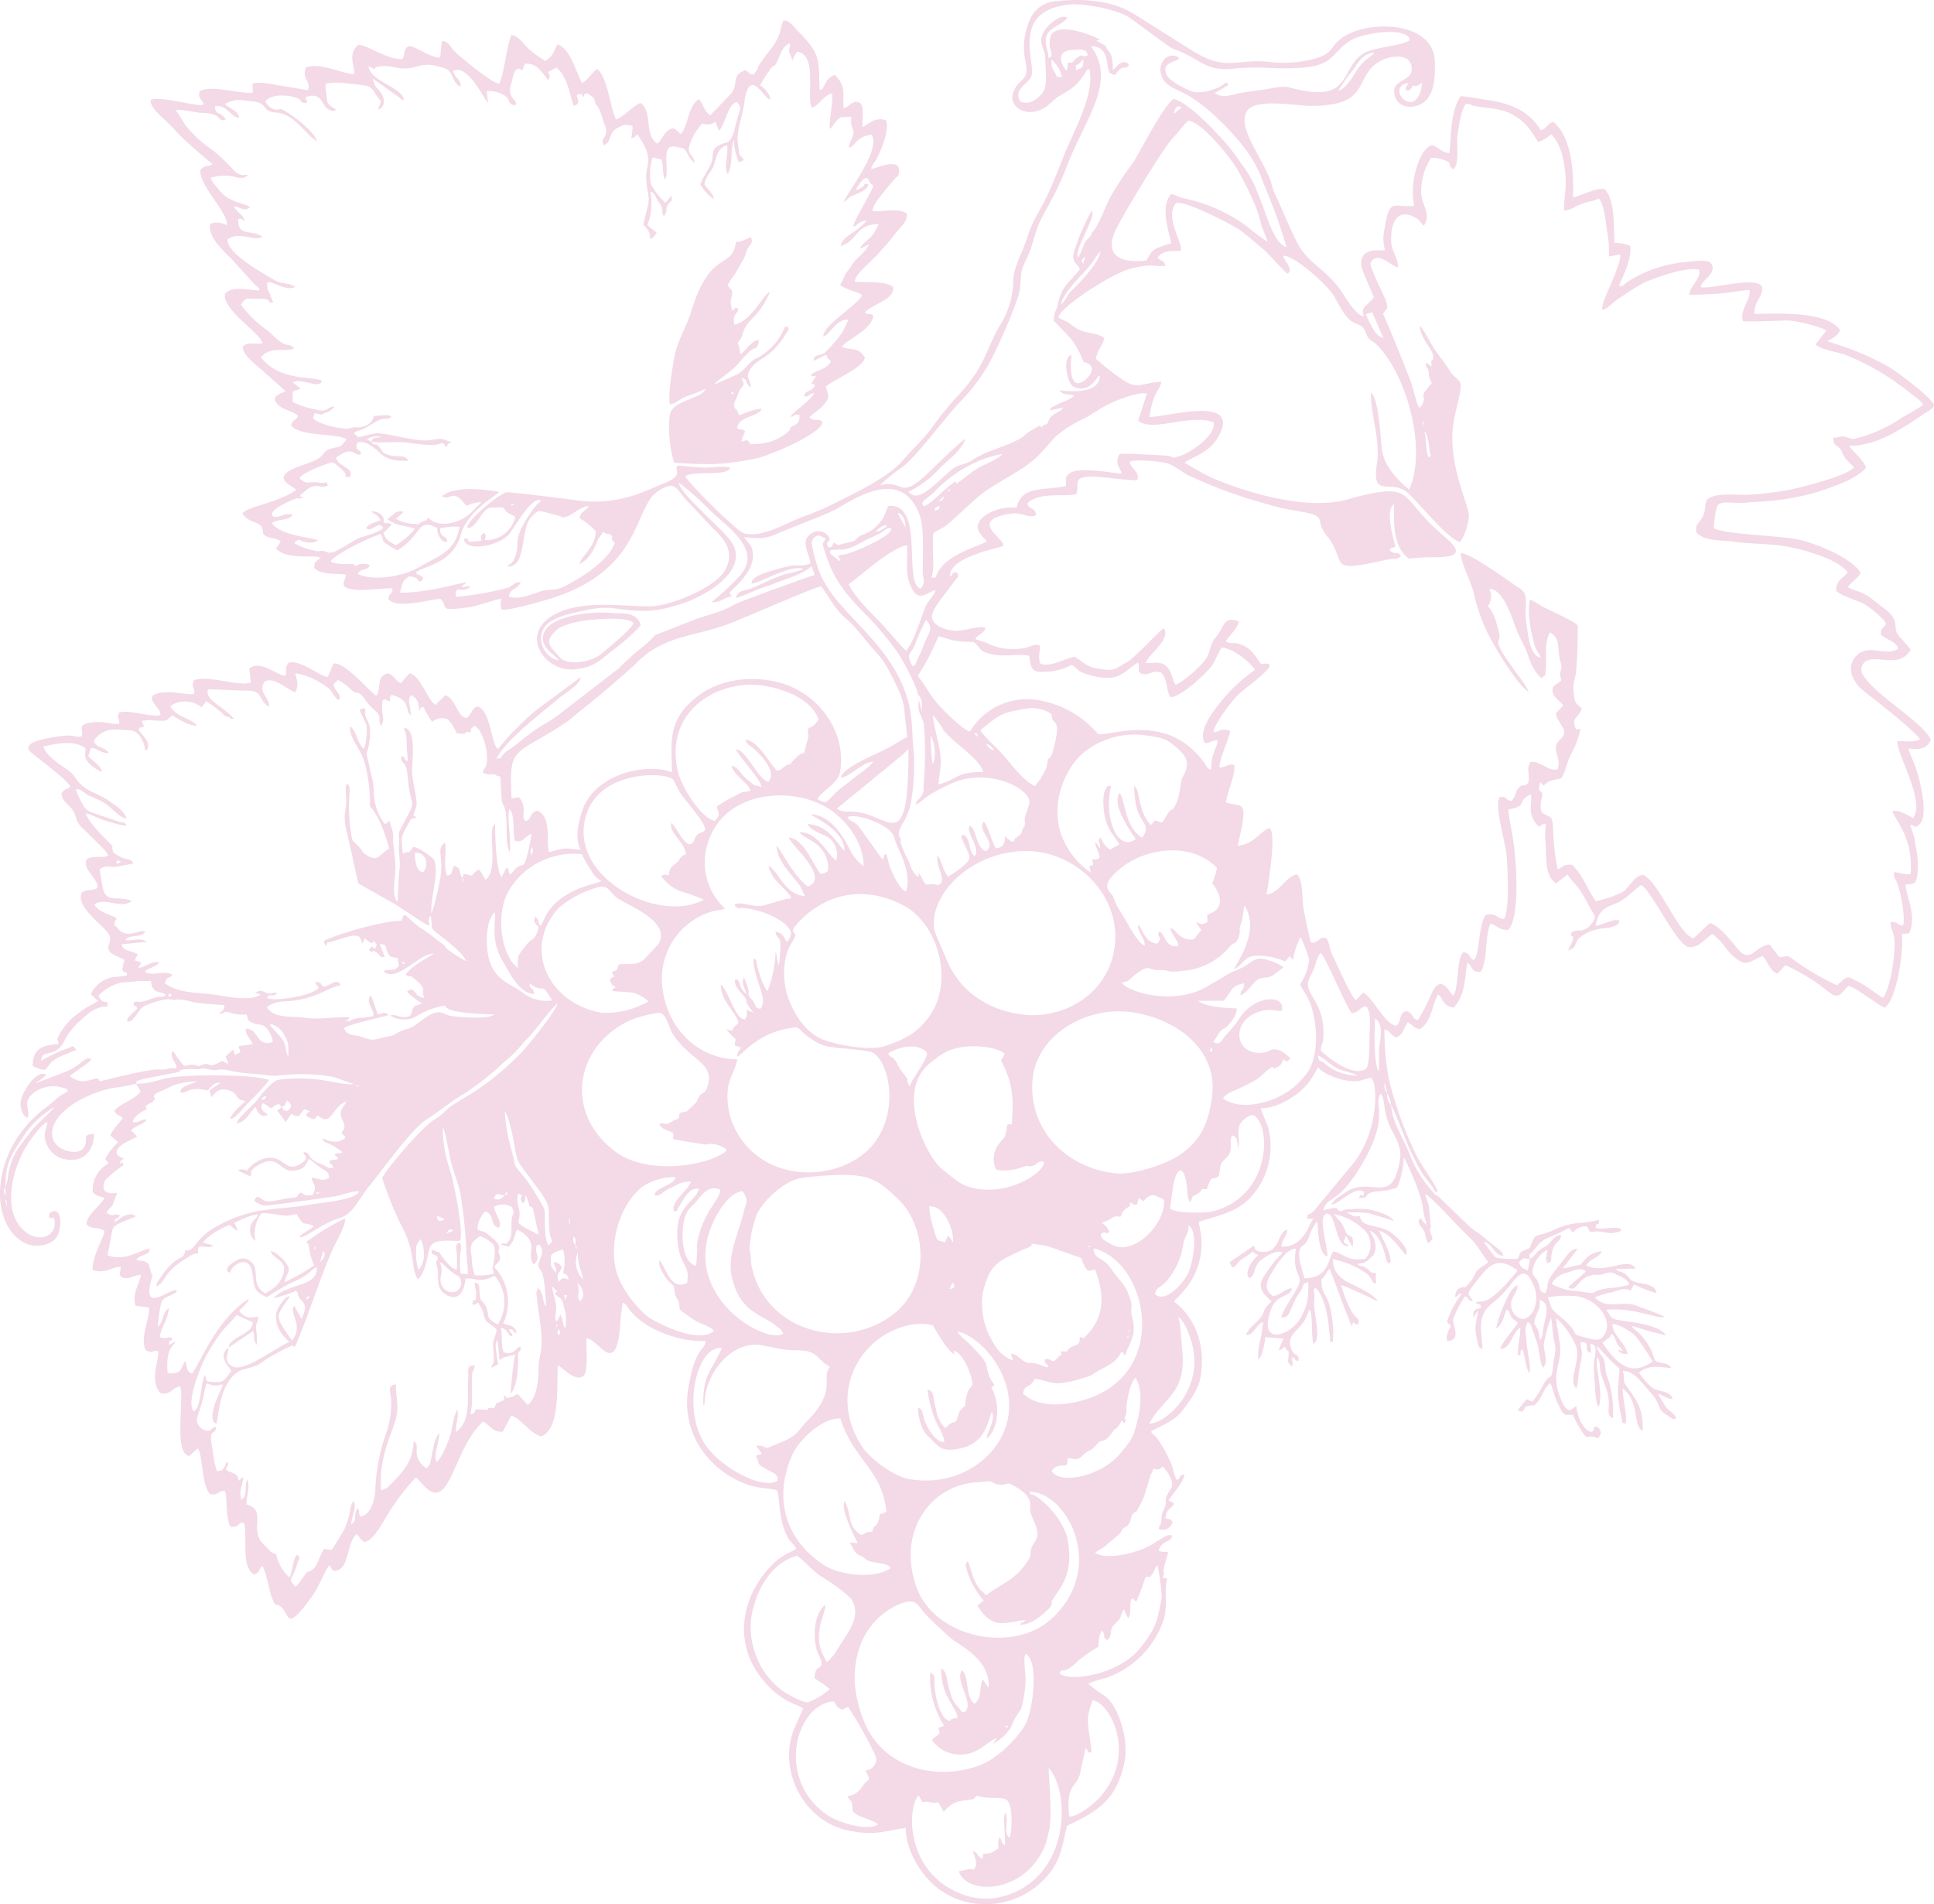 <svg xmlns="http://www.w3.org/2000/svg" xmlns:xlink="http://www.w3.org/1999/xlink" width="324.328" height="319.266" viewBox="0 0 324.328 319.266"><defs><clipPath id="clip-path"><rect id="Rectangle_73" data-name="Rectangle 73" width="324.328" height="319.266" fill="none"></rect></clipPath></defs><g id="Groupe_104" data-name="Groupe 104" transform="translate(0 0.003)" opacity="0.246"><g id="Groupe_103" data-name="Groupe 103" transform="translate(0 -0.003)" clip-path="url(#clip-path)"><path id="Trac&#xE9;_3605" data-name="Trac&#xE9; 3605" d="M205.492,13.853c-.573.8-3.666,2-5.585,1.482-.467-.127-3.943-1.672-4.357-2.972-.647-2.032,1.577-1.831,2.227-2.615-1.706-1.347-3.7.649-3.058,2.771.561,1.864,2.287,2.306,3.934,3.156,3.77,1.945,8.636,6.942,10.991,10.447a20.041,20.041,0,0,1,2.3,4.772,87.66,87.66,0,0,1,3.811,10.558c-1.928-.515-3.246-4.9-4.005-6.942-.455-1.223-1.04-2.73-1.581-3.893a21.492,21.492,0,0,0-2.125-3.349,33.416,33.416,0,0,0-3.1-3.97c-1.894-2.05-5.65-6.041-8.118-6.707-2.024,1.438-5.787,9.321-7.034,10.984a52.168,52.168,0,0,0-3.531,5.364c-.75,1.351-2.193,5.347-3.118,6.005-.259.957-.791.881-1.3,1.893a16.93,16.93,0,0,1-1.059,2.4c-.426-.915.682-2.836,1.12-3.937.512-1.287,1.68-3.258,1.161-3.967a35.509,35.509,0,0,0-3.074,7.322c-.17,1.4.792,1.633,1.119,2.481-2.094,2.6-3.087,2.848-3.7,5.868-.276,1.369-.62.933-.674,2.782l2.888,3.041a15.773,15.773,0,0,1,2.075,3.837c3.312.777-.152,4.047-1.239,3.537-1.285-.6-.767-4.431-.782-4.692-1.64.524-.655,4.644.228,5.248a2.575,2.575,0,0,0,2.781-.033c.9-.57,1.153-1.333,1.761-1.813.057,3.616-6.532,2.527-6.763,2.548.857,1.073,1.73.4,2.45.932a8.436,8.436,0,0,1-2.007,1.069,5.715,5.715,0,0,0-1.093.5c-.8.434-.716.2-.966.859l2.24-.48c-.434.66-1.268.868-1.833,1.344-1.1.926-.2,1.281-1.548,1.645l-.283.434-.173-.434c-4.421,2.247-.835,1.558-8.617,4.382a15.354,15.354,0,0,0-2.854,1.48c-1.237.743-2.014.627-3.032,1.3-1.755,1.161-5.13,5.328-6.933,4.5a2.349,2.349,0,0,1-.705-.506,17.574,17.574,0,0,0,5.208-3.915c1.715-1.739,3.3-2.612,4.39-4.961-.685.185-5.2,4.664-6.1,5.532-5.181,4.979-3.977,1.189-8.268,2.223a31.73,31.73,0,0,1,3.78-3.062c2.643-2.059,6.9-8.037,9.966-11.245a29.733,29.733,0,0,0,5.719-8.422c.961-1.921,3.775-8.274,4-10.141.39-3.243-.165-2.367,1.321-5.522.732-1.553,1.113-3.566,1.8-5.274.747-1.868,2.918-4.978,4.633-9.508,3.148-8.312,8.63-14.466,4.154-20.44,3.178-.085,2.478,3.41,3.173,4.5,1.347.623.814.139,1.544-.5,1.118-.981.81.191,1.688-.867-1.073-1.293-2.064.378-2.717.893a10.682,10.682,0,0,0-.206-2.342c-.309-.906-.763-.894-.993-1.744l-1.6-.912.656-.078c-.573-.546-7.716-3.495-8.368-.332-.468,2.273.964,2.857-.271,3.375-.032-1.524-1.124-3.008.093-4.469.646-.776,2.214-1.2,3.061-2.3-1.027-.719-3.063,1.043-3.67,1.914-1.56,2.238-.026,3.229-.028,4.814,0,1.855.345,4.4-.216,5.434-.715,1.322-2.442,2.619-3.987,1.87-1.173-2.071,1.178-2.827,1.8-4.082,1.05-2.118-3.633-10.842,6.084-12.136,2.518-.335,8.149.73,10.33,2.1.759.476,6.876,5.124,7.452,5.32,4.287,1.46,5.156,3.592,9.412,3.37a42.344,42.344,0,0,1,5.7-.236c12.722.676,10.36-1.842,14.607-4.562,1.9-1.216,9.459-2.423,9.95-.086-.766.94-6.124,1.154-7.915,2.348-3.651,2.436-1.966,7.8-10.376,6.072-2.426-.5-2.224-.791-4.859-.321-1.671.3-3.322.475-4.955.741-1.529.249-3.225,1.089-4.614.059l2.215-1.293c-.126-.723.18-.222-.43-.453m25.086-5.018c-1.37,1.209-1.936,1.279-3.1,3.055-.734,1.116-1.774,2.985-3.054,3.332a33.375,33.375,0,0,1,2.554-3.6c.937-1.377,1.715-2.742,3.6-2.782m-51.5,1.636c-.064.851.1.72-.267,1.369-1.34-1.71-1.336-3.407,1.125-3.484,1.178-.037,2.283-.275,2.465.877-.919.659-.52-.485-1.807.465-.925.682-.363.94-1.516.774m1.388,1.31c-.1-1.076-.277-.481.677-1.3.6-.512-.271-.158.594-.466-.251,1.58.029,1.142-1.271,1.766m-5.076-1.121.068.068s-.091-.045-.068-.068m.971-.665a5.562,5.562,0,0,1,1.727,2.907c-1.007.056-.763.111-1.275-.927a2.483,2.483,0,0,1-.452-1.979m60.376,4.77c.518-1.288-.219.526,1.766-.893-.81,7-6.579.547-2.241.039-.376.527-.578.524-.515,1.16.716.18.243.187.991-.306M196.37,18.186l.106-.456Zm.456.912c.194-.8.475-1.689,1.329-1.062Zm-.456-.912-.228.228Zm-.228.228-.228.228ZM38.328,28.45c.022-.022.066.035.066.066,0,.013.028.028.027.027s-.4.213-.093-.093M238.1,54.68c.042,1.983,2.221,3.926,2.243,5.034.029,1.477-.493-.277-.249,1.789-.66-.478-.285-.476-1.043-.626.176,1.048.438.574.552,1.685.061.592-.13-.021.119.754.064.2.286.775.391,1.021-.634.458-.365.327-.815.888-.042.053-.173.2-.215.254-.959,1.212.392,1.166-.964,2.905a1.7,1.7,0,0,1-.519-.891l-.9-3.2c-.759-2.043-4.183-10.587-4.775-11.637.348-.814,1.036-.6.528-2.115-.333-1-2.812-5.8-2.62-6.413,1.067-2.256,3.391.469,4.581.7.093-1.646-1.021-2.481-1.113-4.293-.139-2.713.75-5.659,3.756-4.2,1.374.666.857.781,1.73,1.5,1.31-2.1-.446-3.356-.472-5.736a10.776,10.776,0,0,1,1.671-5.649,6.722,6.722,0,0,1,2.395.453c1.282.506.191.7,1.345,1.5,1.131-1.12.459-4.192.69-5.735.178-1.189.636-4.524,1.4-5.2.366-.2.916.213,1.559.326,1.979.349,4.078.325,5.865,1.213,2.641,1.311,3.239,2.631,4.747,4.814a7.522,7.522,0,0,0,2.159-1.284c1.5,1.557,1.933,3.513,2.237,5.573.5,3.428-.108,4.256-.1,7.175,1.145-.024,1.712-.618,2.829-1.047,1.036-.4,2.052-.478,3.022-.966.818,1.1,1.046,3.149,1.232,4.509.105.775.237,1.589.352,2.385.137.943.054,1.858.13,2.835l1.847-.337c.212.84-.991,3.6-1.365,4.547-.547,1.38-1.66,3.345-1.661,4.725,1.053-.095,1.684-1.315,3.412-2.29a38.262,38.262,0,0,1,3.656-2.273c1.829-.808,7.313-2.76,9.2-2.13.369,1.463-1.546,2.76-1.674,4.184,1.964,0,3.422-.1,5.253-.22,1.2-.081,4.1-.619,4.859-.542.356,1.41-1.7,3.3-1.069,5.174.743.187,6.146-.125,7.612-.086,1.379.036,5.417,1.008,6.348,1.684l-1.822,2.307c1.018.983,3.8,1.252,5.18,1.811a42.27,42.27,0,0,1,10.986,6.575c.611.5,1.592,1.011,1.876,1.772a32.148,32.148,0,0,1-3.286,1.96,24.385,24.385,0,0,1-7.259,3.464c-1.245.306-1.064.383-2.194.016-1.184-.385-.972.034-2.313.035.035,1.829.836.852,1.535,2.571.5,1.232,1.137,1.426,1.925,2.447-1.164,1.408-9.015,3.412-11.082,3.781a51.446,51.446,0,0,1-6.737.789c-1.86.06-5.29-.419-6.77.757-.5.849-.185,1.713-.755,2.894-.614,1.271-1.3,1.074-1.087,2.642,1.307,1.54,4.574,1.314,6.421,1.585s5.2.355,7.39.591c2.89.313,9.87,2.105,11.591,4.535-.806,1.037-2.036,1.34-1.921,3.089.727.859,3.507,1.579,4.67,2.212.833.454,3.405,2.518,3.685,3.34-.521,1.054-.894.361-.874,1.791.7.808,2.764,1.168,2.849,2.428-2.254,1.294-5.031-1.012-7.031,1.2-1.828,2.024-.377,4.534,1.336,5.872,2.027,1.583,8.01,6.218,9.412,8.032-.892.661-2.671.258-3.8.345-.165,2.154,4.706,9.962,2.643,12.91-.827-.492-2.475-1.482-3.46-1.155-.017.351,1.832,3.077,2.2,4.348a13.566,13.566,0,0,1,.821,6.171c-1.526.118-1.872-.3-2.749-.3-.22.736.216,1.038.539,1.9.565,1.509,1.351,5.62.976,6.941-1.027.279-.5-.579-2.108-.482-.06,1,.55,1.76.639,2.932.189,2.49-.605,7.8-1.871,9.771-.391-.094-2.774-1.958-3.67-2.405-2.564-1.281-1.994-1.513-4.093.3a43.224,43.224,0,0,1-6.976-4.06c-1.818-1.392-1.028-.584-2.712-.692l-1.6-2.075c-2.544.162-3.164,3.538-5.529.525-.87-1.108-3.237-3.975-4.54-4.117l-2.719,2.572c-2.569-.8-5.584-9.166-8.393-10.672-1.566.172-2.123,1.805-3.331,2.8a18.023,18.023,0,0,1-4.647,1.617c-1.334-1.79-2.067-4.273-3.976-6.106-1.68-.083-1.393.359-2.4.788a37.4,37.4,0,0,1-.79-6.945c-.152-2.111-.259-1.644-1.513-2.365-1.066-.613-.359-2.374-.26-3.4-.527-.785-.74-.207-.412-1.923l.637.589c.837-1.063,1.8-.872,3-1.287.668-1.167.874-2.674,1.6-4.1a13.013,13.013,0,0,0,1.53-4.18l-.736.153c-.884-2.2.383-1.707.96-3.553-1.043-.99-1.145-.725-1.349-2.558-.2-1.789.24-2.151.406-3.649a73.911,73.911,0,0,0,.254-7.729c-1.112-.978-4.592-2.446-5.966-3.157a13.735,13.735,0,0,0-2.016-1.176c-.52,2.166.136,5.428.77,7.669.315,1.112.885,1.438,1.015,2.1-1.849-.316-2.069-3.855-2.345-5.331-.628-3.355.7-5.087-1.209-6.317-1.872-1.2-8.039-5.841-9.861-5.875.031,1.526,1.706,4.779,2.149,6.518a32.594,32.594,0,0,0,2.178,6.488c1.2,2.449,4.952,8.854,7.075,10.259-.388-1.417-5.247-6.862-5.094-8.4.055-.547.464-.37.008-2.015-.357-1.289-.8-3.114-1.775-3.936a2.835,2.835,0,0,0,.267-2.926c2.414-.031,3.86,5.148,4.671,7.11.576,1.393,1.347,2.606,1.84,4.09a8.593,8.593,0,0,0,2.194,3.775c.927-.671.635-.488.735-1.317.271-2.24-.344-4.335.725-6.38,1.741,1.059,1.246,2.346,1.618,4.345.227,1.219.47.994.159,2.2-.247.958.111.75.078,1.576-.705.658-1.777.848-1.332,2.091.362,1.011,1.214,1.24,1.692,2.092l-1.234,1.3c.3,1.9,2.5,2.775.713,4.4-1.753,1.6.407,2.994-.44,4.977-1.354.487-3.257-1.716-4.6-1.152-.632,1.229.013,2.009-.283,3.376-.67.855-1.008.058-1.716,1-.5.67-.363,1.349-1.138,2.073-1.013-.052-.622-.892-1.947-.616-.989,1.251,1.011,7.783,1.163,9.744.171,2.213.537,8.849-.391,10.642-.944.216-1.272-1.108-3.049-.677-1.291,1.346-1.047,6.574-2.01,7.575-.879-.23-.572-1.176-1.786-1.292-1.218.854-.756,6.172-1.7,7.247-.553-.237-1.957-3.831-3.572-.508a35.568,35.568,0,0,1-2.356,4.628c-1.073-.172-.7-1.194-2-1.5-1.342.463-.567,1.54-1.631,2.459-1.979-.223-3.963-4.882-5.569-5.541l-1.215,1.257c-.758-.491-3.246-6.185-3.95-7.6-.494-.993-.5-2.136-.986-2.812-1.386-.346-1.41,1.064-2.613.689-.161-.276-1.079-4.857-1.219-5.6-.3-1.6-.02-4.7-1.083-5.759-1.936.248-3.046,3.3-5.148,3.323.152-.812.32-1.647.437-2.678.222-1.948,1.059-7.254.149-8.4-1.108-.031-2.752,2.85-5.415,2.907,1.974-8.175.748-6.32-1.937-7.238.02-1.276,1.741-4.992,1.339-6.308-1.126-.231-1.571.608-2.471.386-.013-1.374,1.915-5.466,1.8-6.079-1.523-.477-1.6.061-2.763.272-.072-1.26,3.062-5.274,4.087-6.3s5.147-3.834,5.364-5.01c-.57-.415-.921-.188-1.479-.117-1.069-1.467-1.721-2.929-3.842-3.456-1.037-.257-1.341.126-2.107-.441.685-.982,1.958-2.065,2.2-3.3-2.624-.952-2.3.812-3.872,2.671-.841,1-.843,1.977-1.376,3.18-.575,1.3-4.2,4.432-5.374,4.767-.565-.894-.612-2.243-1.483-3.072-1.1-1.045-2.461-.41-3.45-.575.05-1.19,4.314-3.95,2.985-5.813-.441.072-4.874,4.985-6.239,5.727-2.277,1.237-1.906,1.46-4.637,1.056-2.232-.33-2.523-1.13-4.128-2.035-1.623.353-4.107,1.873-5.716,1.151-.506-1.452.149-2.054-.11-3.053-.872-.277-1.463.255-2.45.434a9.967,9.967,0,0,1-5.883-.561c-1.034-.555-1.933-.652-2.443-.955.472-.709,1.285-.865,1.72-1.776-.894-.615-3.432.515-5.171.422-1.308-.07-3.741-.777-3.83-2.335-.074-1.287,2.56-4.242,3.461-5.571.616-.91,1.259-1.065.725-1.885-1.009.043-.528.28-1.13.756-.416-3.356,8.316-4.79,8.942-5.231-.051-1.407-5.906-4.262,1.2-5.365,2.022-.314,3.207.962,4.278.191-.266-1.416-1.171-.729-1.481-1.915,2.134-2.055,6.4-.989,8.235-1.591.648-1.805-1.155-3.2,4-2.838,1.034.073,5.615.685,6.209.517.492-1.461-1.321-2.063-1.232-3.088,1.207-.422,4.688-.082,6.034.231,1.558.363,2.723,1.66,4.3,2.312a81.637,81.637,0,0,0,9.726,3.729c1.739.486,3.392,1.012,5.16,1.454,1.415.354,4.706.775,5.657,1.185,1.2.516.869.918,1.207,1.986a8.147,8.147,0,0,0,1.35,2.071c2.956,4.3-.39,5.721,9.657,3.464,1.084-.244,1.759.1,2.373-.631-.8-.962-.743-.006-1.883-.893.44-.979-.156-.076.951-.684-.4-1.485-1.774-6-.248-7.09,0,3.357-.241,7.008,2.489,9.143a29.421,29.421,0,0,1,4.353-.247c6.733.035,2.23-2.762-.29-5.185-5.468-5.254-3.656-7.221-12.992-4.907a19.808,19.808,0,0,1-3.3.81c-6.3.839-14.186-1.324-20.11-3.749a34.527,34.527,0,0,1-5.245-2.857c1.473-1.079,4.145-1.538,5.756-4.556,3.681-6.9-9.2-2.951-11.677-3.089a14.855,14.855,0,0,1,.724-3.075c.325-.991,1.22-2.045,1.29-2.816-2.972.06-3.956,1.462-6.491-.351a37.226,37.226,0,0,1-4.481-3.5c.165-1.329,1.1-2.289,1.408-3.471-1.17-.894-2.837-.8-4.126-1.338a8.193,8.193,0,0,1-1.651-1.086c-.777-.573-1.327-.591-1.938-1.027.234-1.753,8.96-7.381,12.027-8.162,4.12-1.049,3.815-.278,5.914-.509-.218-.865-.6-.721-1.311-1.355,1.057-1.554,2.99-.952,3.908-1.231.34-1.264-2.806-5.683-.814-7.91,1.192-.627,9.145,3.421,10.685,4.493,1,.7,3.275,2.633,4.256,3.5.692.61,3.4,3.7,3.785,3.821,1.1-.82-.653-2.087-.742-3.023,2,0,7.487,5.038,8.523,6.795.855,1.451,1.833,3.714,3.317,4.437,1.21.59,1.538.469,2.057,1.82.532,1.385.963,1.022,2,2.106,4.365,4.57,7.233,14.4,6.131,20.86a10.383,10.383,0,0,1-.706,2.723c-.248.523,0,.133-.264.451-2.027-1.667-4.151-3.966-4.512-6.664-.256-1.914-.492-8.575-1.854-9.55,0,4.047,1.636,7.85,1.008,11.957-.922,6.032,2.339,2.315,5.21,4.861,1.841,1.632,6.8,7.9,8.775,8.213a9.669,9.669,0,0,0,1.447-4.5c-.081-1.837-3.605-8.656-2.6-15.354.281-1.874.7-3.157,1.055-4.879.615-2.964-.513-2.057-1.745-4.1-.784-1.3-1.723-2.347-2.558-3.6-.537-.806-1.778-3.355-2.381-3.777M196.39,40.787a22.71,22.71,0,0,0-2.53.891c-1.085.664-.973,1.135-1.653,2-3.408.4-6.937-.238-5.4-4.486.645-1.781,8.3-14.534,10.017-16.211.83-.81,1.612-2.065,2.483-2.763,2.306.292,7.136,6.278,8.308,8.393a54.759,54.759,0,0,1,2.8,5.642,19.268,19.268,0,0,1,1,3.1c.292,1.139.888,2.125,1.144,3.19a33.674,33.674,0,0,1-3.385-2.545,27.275,27.275,0,0,0-10.364-4.688c-1.338-.231-1.584-.673-2.442-.751-1.942,2.311-.162,6.729.019,8.231m-11.878,1.349.106-.456ZM182,43.048l.106-.456Zm2.509-.912c-.038,1.776-3.481,5.309-4.912,6.72-.787.776-.828,1.6-1.7,2.175.556-2.3,3.912-5.2,4.987-6.644.55-.737,1.071-1.628,1.626-2.251M182,43.048l-.353,1.218c-.38-.575-.275-.77.353-1.218m47.019,9.619,1.116-.3,1.846,4.3c-1.412-.233-2.388-2.818-2.962-4M119.744,64.488l-.228.228Zm-.228.228-.456.228Zm3.421,1.368c-.6.09-.07-.784-.007-.282,0,0,.006.06.007.066s.281.174,0,.217m67.923,4.46c2.47,2,8.55-1.221,12.649.262.511,2.1-3.763,5.087-5.674,5.658-1.621.484-.654.231-1.974-.046,0,0-7.891-.514-8.139-.259-.933,1.783.369,2.51.329,3.21-.775.13-6.833-1.2-8.576-.07-1.041.677-.63,1.267-.727,2.218-4.245.77-7.389-.018-8.284,3.617a8.054,8.054,0,0,0-5.283,1.306c-2.216,1.807-1.008,2.876.348,4.361-2.467,1.128-6.744,2.377-8.221,5.1-.6,1.1-.045.881-1.075.977.612-2.271-.036-5.115.29-7.465.646-.535,1.526-.8,2.258-1.391,1.389-1.114,4.491-4.19,5.92-5.256,2.8-2.089,6.4-3.65,8.922-5.9,1.327-1.183,2.356-2.649,3.526-3.772a20.064,20.064,0,0,1,4.627-2.9c1.69-.915,2.929-1.9,4.792-2.735,1.306-.586,4.523-1.816,5.773-1.449Zm47.7.558c-.076-.44.267-.7.144-.144,0,0-.035.779-.144.144m-64.54.684.068.068s-.091-.045-.068-.068m-.456.456.068.068s-.091-.045-.068-.068m65.282.02c.565.447.822,2.539.914,3.377.114,1.032.4.4-.138,1.126-.639-1.223-.409-3.746-.776-4.5M62.274,74.068l-.751-.407a3.3,3.3,0,0,1,2.328-.447c-.78.383-1.284-.131-1.577.854m105.818,2.053.413-.238Zm-7.754,5.018v-.456c-1.612.82-4.545,4.32-5.547,4.17-.371-1.09.294-.691,2.328-2.828a21.3,21.3,0,0,1,3.121-2.581,19.656,19.656,0,0,1,7.852-3.323c-.6.839-3.088,1.776-4.04,2.346-1.323.791-2.44,1.839-3.714,2.672m0,0-.228.228Zm-.228.228-.228.228Zm-.228.228-.228.228Zm-.228.228-.228.228Zm-.684.684c.129-.642-.186-.327.456-.456Zm0,0-.228.228Zm-.228.228-.228.228Zm-.228.228-.228.228Zm-1.14,1.141.912-.912c-.15.727-.245.734-.912.912m-71.61.456c.23-.23.7.3.253.118,0,0-.634.263-.253-.118m70.984,1.121c.09-.762-.019-.451.853-.893-.286,1.042-.054.414-.853.893M150.509,86c1.008.154,1.356,1.5,1.332,2.418Zm-3.627,3.122a2.947,2.947,0,0,1,1.785-1.1c-.194.626.272.1-.6.679a1.979,1.979,0,0,1-1.181.422M74.971,90.871c.047-1.194-1.259-.568-1.157-2.29a11.934,11.934,0,0,1,3.236-.269c-.666,4.275-3.524,4.845-6.606,6.7-2.85,1.717-8.1,2.518-10.468,1.191.784-1.076,1.308-.321,2.077-1.386a2.3,2.3,0,0,0-2.455.15l-.249-.384c-1.149,0-3.013.11-3.914-.439.822-1.323,6.814-4.174,8.446-4.584.695,1.23-.553.877,2.732,2.737,2.877-1.693,3.431-3.833,4.477-4.19.944-.322,1.393.131,2.262.4-.125.858.533,2.46,1.618,2.367m65.675,2.278c-.062.934.5.027.156.952-.226-.207-.3-.252-.517-.434-1.192-.974-1.187-.717-1.007-1.43,2.13-.215,2.3.335,5.422-1.42.779-.439,1.68-.8,2.472-1.177,1.538-.735,1.433-1.3,2.278-1.032.166,1.3-5.745,3.749-7.292,4.229-.717.222-.828.085-1.511.313m6.236-4.027-.413.238Zm7.07,27.371c.729.522.723,1.828.625,2.717L154.1,117.4c-.336,2.232.469,2.338.835,4.032a61.368,61.368,0,0,1-.01,9.721c-.119.964.122,1.365-.322,2.187-.456.845-.91.7-1.053,1.6,1.728-.912,1.025-1.221,5.791-3.482,6.246-2.961,13.611.754,13.292,3.226-.024.182-.485,1.48-.57,1.753-.424,1.359-.118.825-.2,1.746-.1,1.061.038-.119-.4.928-.189.455.161.567-1.323,1.549-.186.695.245.259-.476.476a7.437,7.437,0,0,1-1.121-.932c0,1.184-.281,1.98-1.549,2.023-.685-1-1.4-4.076-2.056-4.472-1.131,1.667,2.361,3.616.412,4.976-1.645-.512-1.587-3.641-2.7-4.288-.789,1.167,1.833,3.644.829,5.122-1.19-.717-.581-3.1-2-3.633-.271.464-.529-.042.454,2.09.347.753.9,1.52.466,2.282-.467.822-2.663,2.253-3.376,2.691-.88-.865-.99-2.526-1.821-3.559-.248,1.868,1.28,3.651.565,4.7-.889.6-.288.179-1.143.135-.886-.046-.788.142-1.389-.009-.756-.87-.544-1.372-1.29-1.9l.193.632c-.994-.155-1.4-1.789-1.793-2.681a16.515,16.515,0,0,1-1.365-3.2c.491-.922-1.018-.3.3-2.891a10.817,10.817,0,0,0,1.434-3.357,37.143,37.143,0,0,0,.512-8.772c-.332-2.954-.114-5.49-.916-8.435-2.854-10.472-12.5-14.762-15.1-22.3a27.132,27.132,0,0,1-.979-3.616c-.121-.647-.168-1.267.432-1.7.743-.535,1.086.012,1.752.214-.289,1.329-.979-.122.48,3.871,1.406,3.851,3.832,6.454,6.672,9.293a51.813,51.813,0,0,1,4.863,5.856c.845,1.116,3.416,5.992,3.518,7.2M142.321,97.959c2.24-1.571,7.009-6.058,9.767-6.517.182,2.341-.327,4.424.519,6.552,1.348,3.391,2.73,1.284,4.27.975-.142.722-.944,1.47-1.38,2.191-.783,1.294-1.972,6.136-3.54,7.975-1.777-1.752-3.12-3.573-4.9-5.358-1.406-1.406-3.925-3.984-4.732-5.818m-36.093,6.489c-.122.865-4.364,4.345-5.411,5.2-1.577,1.294-4.767,1.824-6.293,1.045-.7-.356-.836-.737-1.41-1.327-1.208-1.24-1.489-2.1-.09-3.408a3.5,3.5,0,0,1,1.66-1.077,15.552,15.552,0,0,1,2.12-.616c1.453-.324,8.105-1.082,9.425.178M153.04,111.7c-.158-.228-.031.024-.252-.444-.018-.039-.2-.458-.208-.493-.426-1.3.126-.872.95-2.906a29.211,29.211,0,0,1,1.771-3.931c1.332,1.5.5,2-.308,4.026-.274.69-.485,1.263-.81,1.927-1.01,2.06-.406,1.514-1.143,1.822m41.624,1.043c1.245,1.2.814,2.809,1.569,4.129,1.611.218,6.4-4.224,7.142-5.466.418-.7,1.181-2.478,1.516-2.83,1.992.2,4.43,2.182,5.59,3.73a27.711,27.711,0,0,0-5.6,5.168c-1.277,1.569-4.215,5.265-2.758,7.169.862-.1,1.419-.653,2.067-.471.1.634-.811,1.845-1.018,3.658-.017.151-.037.607-.041.641-.047.345,0,.335-.145.564-.894-.3-.5-1.022-3.019-3.367-6.177-5.748-14.56-2.007-15.863-2.636A24.681,24.681,0,0,0,182.058,121a17.071,17.071,0,0,0-8.62-3.7,11.162,11.162,0,0,0-10.8,5.391c-1.294-.457-3.853-3.033-4.868-4.087a19.988,19.988,0,0,1-1.992-2.57q-.457-.692-.9-1.381c-.424-.661-.565-.7-.963-1.357a38.33,38.33,0,0,0,3.46-6.615c.89.216,1.77.526,2.681.74a18.344,18.344,0,0,0,3.22.2c1.522,1.26.728,1.665,3.534,2.167,1.83.327,3.979-.175,5.769.16.352,2.06.322,2.866,2.589,2.694a10.01,10.01,0,0,0,4.548-1.145c1.118.6.673.924,2.368,1.49,5.739,1.918,6.539-.7,8.787-1.893.338.611-.407,1.8.939,1.958.992.119,1.412-.676,2.855-.311M68.887,119.914c0-1.589-.692-2.424.078-3.382,1.239.776,1.2,1.33,1.349,2.678.443-.807-.146-.328.645-.684.5.832.868,1.625,1.5,2.489a3.708,3.708,0,0,1,1.275-.582,3.27,3.27,0,0,1,1.355.186,6.659,6.659,0,0,1,1.475,2.338c2.514.361,1-.683,2.358-.078.076-.843-.056-.617.665-1.16,1.19.484,2.2,3.69,2.087,5.731-.078,1.432-.392.985-.719,2.064a1.962,1.962,0,0,0,1.485.3c1.157.06.266.182,1.46.4l.267,4.294c1.446,2.085.231,6.23,1.31,8.42.283-2.588-.387-4.74-.111-7.26,1.1.831.54,3.916,1,5.3,1.253.42,1.414-.491,2.756-1.2a26.646,26.646,0,0,1-.888,4.279c-.374,1.214-.489.845-1.265,1.243-.692.355-.664.743-1.437,1.339-.489-.85.117-.579-.606-1.14l-.812,1.567c-.972-1.108-1.091-7.329-1.091-8.905-1.482,1.06.8,7.412-1.6,9.391l-1.024-1.71a2.183,2.183,0,0,0-1.236,1.006l-1.4-.32-.22.757c-.77-1.11.032-1.646-1.388-2.072-.585.969-.071,1.313-1.141,1.636-.783-1.414.024-4.73-.436-5.533-1.532,1.171-.056,2.183-.773,6.109a40.666,40.666,0,0,1-1.449,5.771c-.27-2.47,1.406-6.916.4-9.1-.045-.078-2.2-1.926-3.44-2.072-1.307,1.694-.048.329-1.746,1.141-.313-2.861-.391-2.727.953-5.126.7-1.255.314-.445,1.308-1.013l-.5-.228c.433-1.788.714-1.26.4-3.35-.184-1.208-.565-2.747-.625-3.947-.094-1.884.9-7.165-1.376-7.469a6.85,6.85,0,0,1,.474,2.67c.005,1.239.148,1.94.2,2.939-1.089-.327-.019-.516-1.107-.847-.02,1.614.652.6.975,2.624.178,1.114.182,2.269.438,3.44.578,2.648.815,1.615-1.2,5.535-.869,1.686-.61.952-.559,2.765a8.494,8.494,0,0,0-.066,1.5c.365,3.641.02,2.419-.06,5.317l-.112,2.6c-.053.661.056.319-.13.609-.624-.8-.51-2.2-.441-3.438a17.1,17.1,0,0,0,.119-3.514l-.345-3.1A7.04,7.04,0,0,0,65.8,139.2l-.491-1.546c-.956-.009.606-.044-.778.521-2.238-2.922-1.739-5.707-1.955-6.907l-1.116-4.913c.054-.444.192-.373.35-1.193.743-3.856-.345-4.126-.564-5.334-.243-1.341.445.015-.092-1.07-1.195.173-.807.354-.41,1.285.091.214.685,1.332.735,1.559a10.942,10.942,0,0,1-.423,3.979c-1.234-.954-1.151-2.935-2.372-3.819-.059,2.21,1.839,3.808,2.41,5.95a25.958,25.958,0,0,1,.952,7.487c1.649,1.849,2.588,4.762,3.212,7.09-1.833,1.1-1.808,2.333-3.834,1.057-.772-.486-.519-.565-1.083-1.2-1.327-1.488-1.216-.64-1.555-3.006a28.465,28.465,0,0,1-.192-5.8c.092-1.051.18-1.283-.406-2.037-.417.639-.034,2.284-.145,3.9a7.968,7.968,0,0,0,.14,4.321l1.892,8.6,6.116,3.463c1.026.578,5.2,3.553,5.834,3.641-.1-.847-.33-.814.147-1.72.35.789.047,1.85.447,2.368.458.593,4.6,3.249,5.619,5.331a23.311,23.311,0,0,1-3.316-2.122c-.976-1.2-.276-.435-1.7-1.525a25.523,25.523,0,0,0-2.639-1.923,19.643,19.643,0,0,1-2.569-2.2c-1.018.43-.07-.179-.7.951-2.51-.082-10.393,2.052-13.018,3.4l.3.9c.543-.975-.009-.484,1.315-.883.658-.2,1.3-.4,1.932-.593,3.105-.942,2.525.454,2.912,1l.45-.9c1.876,1.894,1.1-.33,1.808.894.253.438.251.057.039.539-.388.882-.09.151-.358.185-.339.043-.053-.659-.844.372,1.252.888.046-.439,1.277.374.8.527.246.759,1.4.829l-.829-2.231c1.316.173.832.376,1.281,1.373.521,1.154.741.667,1.7,1.041l.228,1.279c-1.106,1.008-.513.438-2.034.735-.341.067.085-.467-.515.249,2.425,1.747,5.82-3.059,8.4-3.066-.956.713-3.59,1.957-4.75,3.521,1.24.906.066-.577,2.166,1.3,1.388,1.244.336,1.389,1,2.592-.422-.047-.267.078-.843-.235-.918-.5-.115-.054-.607-.55-.61-.614-.623-.847-1.485-.218a19.8,19.8,0,0,0,2.519,1.974c-.591.342-1,.151-1.421.673-.491.615.127,2-2.368,1.486-.743-.153-1.055-.355-1.535-.106a4.676,4.676,0,0,0,3.987.318,13.562,13.562,0,0,1,3.979-1.767c2.42-.657-.1.274,4.055.871a48.029,48.029,0,0,0,5.351.35c-.674.943-6.678.423-7.489.19-1.169-.336-1.747-1.3-4.279.585-3.173,2.359-1.742,1.055-4.182,2.2-.728.343-.426.442-1.406.647-.739.154-.955.187-1.678.38-1.555.416-1.675.256-3.192-.252-1.111-.372-2.472-.089-2.88-1.493,1.446-.8,7.341-2,7.511-2.187-.788-.571-1-.268-1.815-.059-.364-.663-.9-2.877-1.265-3.178-.9,1.229.743,2.429.446,3.461a12.308,12.308,0,0,1-2.231.278c-1.7.26-1.12.452-2.186.59-.132-.646-.336.466.115-.224.264-.4.016.423.321-.46-2.661-.126-4.869.481-7.588.072-2.026-.305-5.085.216-6.25-1.771,2.476-1.806,3.609.009,9.428-2.542.406-.178.919-.449,1.4-.659.6-.262,1.266-.37,1.557-.538-.759-1.195-1.7.153-2.852.324-.759-.606-.38-.906-1.5-.727l.656.905c-1.108,1.393-7.617,2.375-8.654,1.68.494-.916.692.018,1.68-.7-.819-.483-.51.185-1.62-.082-1.027-.248-.654-.668-2.087-.125l.95.371c-1.834,1.228-5.992.231-8.184-.049-2.578-.329-5.722-.179-7.875-1.877.348-1.218.578-.619,1.3-1.4-1.722-.867-3.252.376-4.668-.516.334-.566,1.868-.791,2.394-1.509-.9-.555-2.458.909-3.517.837l.558-.882-1.142-.34.514-1.057c-.933-.541-2.619-.534-2.7-1.649l4.191-.411c-1.139-.861-2.829.038-3.54-.341.643-.958,2.671-.26,3.292-1.368-.863-.561-3.156,1.556-4.714-.722-.89-.546-.191-1.058-.059-1.538-.385-.277-1.342-.528-2.049-.916a3.959,3.959,0,0,1-1.73-1.345c1.862-1.381,4.363.834,6.308-.613-2.615-1.133-4.611.833-5-3.1a21.208,21.208,0,0,1-.38-2.24c1.029-.742,1.728-.328,2.651-.381l3.011-.571c-.459-1.029-1.195-.41-2.734-1.417-.782-.511-.615-.291-.791-1.063-.131-.573.3.107-.205-.669a7.189,7.189,0,0,0-.556-.581c-1.043-1.011-3.4-3.419-3.69-4.7.646.146,2.353.941,3.273,1.239.7.228,3.174,1,3.589.782-.728-.833-.332-.23-1.273-.591l-4.081-1.39c-1.089-.376-1.608-.6-2.067-1.582a14.454,14.454,0,0,1-1.12-2.418c.8-.257,1.312.538,2.122.96.712.371,1.538.63,2.345,1.076,1.456.8,2.757,2.7,4.03,2.813-.373-1.378-2.183-2.388-3.239-3.147-1.127-.811-3.1-1.358-4.227-2.386-1.53-1.389-.764-1.606-3.213-3.173-.941-.6-3.135-2.3-3.232-3.382,1.976-.476,5.239-1.114,7.011.287.1,1.031-.411,1.426.641,2.551a7.633,7.633,0,0,0,2.116,1.457c-.01-1.009-1.636-1.863-2.281-2.7l.472-1.336c1.094,0,1.634.941,2.969.821-.814-1.135-1.955-.662-2.508-2.014a4.092,4.092,0,0,1,3.493-1.914c.429-.02,1.146.089,1.773.1,1.31.025,2.214.031,3.133,2.326.549,1.37-.417-1.242.131.547.164.536-.275.316.325.5.87-1.2-.6-2.377-1.329-3.343.431-.957-.181-.13.893-.626l-.382-.938c2.27-.29.723-.09,2.7-.035,2.059.057,1.161,0,2.431-.891,1.287.762,2.817,1.759,4.163,1.727-1.009-1.28-3.561-1.393-4.5-3.285a4.333,4.333,0,0,1,5.206.189l.847-1.006a25.092,25.092,0,0,1,3.258,2.564c1.552.177-.175.4,1.349.4-1.345-1.858-5.087-3.217-4.314-4.959,2.278,0,4.112.214,6.4.215,3.029,0,1.735,1.443,3.826,2.709.1-1.661-2.081-2.511-.662-4.315,1.665-.613,3.6,1.372,5.035,1.886.808-1.405.044-2.515.038-3.193a11.022,11.022,0,0,1,4.225,1.626c2.467,1.379,1.706,1.927,3.05,2.92.6-1.074-.586-1.222-.9-2.7l.728-.706a7.725,7.725,0,0,1,2.2,1.582c1.106.941.945.362,1.558.736a5.778,5.778,0,0,1,.542.564,9.806,9.806,0,0,0,1.786,2.1c1.574,1.3.421,1.618,1.22,2.7.557-1.194.182-1.377.131-2.7-.1-2.512.417-1.589,1.348-1.4-.078-.547-.116-.653.248-1.121,3.479,1.055,2.089,2.637,3.212,3.441m43.787,9.58a12.636,12.636,0,0,0-1.4-.423c-5.124-.811-11.88,1.587-13.626,6.833-.593,1.784-1.337,4.677-.257,6.536-.949.075-1.634-.268-2.923-.143-.917.089-1.789.471-2.419.547-.489-1.667.5-6.035-1.952-6.916-1.535.466-.716,1.383-2.018,1.761-.646-.94.016-1.72-.439-3-.614-1.721-1.145-.665-1.859-.872-.435-8.942.344-6.924,8.882-12.531,1.233-.81,1.981-1.619,3.052-2.422,1.6-1.2,7.873-6.556,8.972-7.677,4.572-4.661,9.608-4.413,15.363-6.531,2.26-.832,14.77-6.338,15.66-6.361,1.539,2.052,2.173,3.731,4.289,5.518,1.456,1.23,3.787,4.351,4.71,5.326,1.97,2.079,2.56,3.693,3.75,6.057a11.391,11.391,0,0,1,1.2,3.816c.116,1.639.342,3.047.468,4.55-1,.508-1.813,1.045-2.746,1.588-1.864,1.085-8.033,3.431-8.39,5.216,1.436-.018,3.689-2.643,5.4-2.659-.125.623-2.735,2.316-3.906,3.314-.631.537-1.418,1.06-2.04,1.61-.7.618-1.225,1.328-1.978,1.9a2.75,2.75,0,0,1-1.347-.554c.461-1.234,3.4-2.526,3.755-4.566,1.136-6.479-3.4-13.236-10.359-15.021-4.549-1.167-9.886-.524-13.641,2.423-5.151,4.043-4.2,7.787-4.2,12.681m41.962-9.808.068.068s-.09-.045-.068-.068M173.55,131.8c-1.353-.45-3.777-3.3-4.677-4.454-1.177-1.513-3.675-3.6-4.479-4.937,1.851-1.346,3.06-2.747,5.521-3.179,1.585-.278,3.492-.971,5.649.062,1.006.482.711.477.891,1.129.108.39-.2-.114.218.5.364.529.086-.188.5.655.4.818-.619,4.847-.985,5.314-.58.74-.361-.188-.559,1.062a6.368,6.368,0,0,1-.108.658c-.011.032-.036.1-.049.128l-.469.947a10.371,10.371,0,0,1-1.447,2.118m-38.079-9.591c-.03,1.33.3.648-.066,1.95-1.16,4.091.283.366-2.7,3.708-.367.412.027.116-.406.311-.462.208-.012-.2-.867.445-.7.528-.523.486-1.143.586-1.442-1.423-3.109-4.99-5.3-5.187.213.79.831,1,1.431,1.534,1.152,1.019,3.636,3.612,2.634,5.251-.023.037-.074.112-.093.142s-.063.1-.1.144c-1.857-.5-3.731-5.449-5.454-5.415.825,1.564,4.274,5.1,4.255,6.308-1.345-.637-.4.42-2.677-1.579-.785-.69-1.234-1.768-2.282-2.051.205,1.662,2.909,2.95,3.124,4.224-2.351.607.114-.475-3.042,1.1-.679.34-1.894,1.109-2.577,1.517.2,1.291.737,1.2-.314,2.448-2.474-.475-5.681-5.955-6.213-8.252-2.411-10.389,7-15.606,14.41-14.412,3.331.537,7.92,2.162,9.182,5.654-.9,1.238-.638.881-1.807,1.57m20.99-2.292a16.561,16.561,0,0,1,1.786,2.548c1.688,2.124,6.227,4.9,6.613,6.993-4.537-.052-4.033,1.147-7.487,2.092.072-.81.228-2.069.335-2.876.372-2.819-1.234-6.653-1.247-8.756m-65.452,2.053.068.068s-.091-.045-.068-.068m72.978,1.6-.7-.591c.736.068.485-.185.7.591m1.368,1.14a2.178,2.178,0,0,1,1.349,1.082c-.674-.1-.933-.453-1.349-1.082m-9.292-1.349c.655.879,1.059,3.735.319,4.731a36.023,36.023,0,0,1-.319-4.731m27.08,20.737.205.93-.661.21.257,1.095a13.113,13.113,0,0,1-4.125-4.526c-2.446-4.242-1.728-9.544,1.034-13.544,2.618-3.791,7.775-5.61,12.225-4.963,3.128.455,3.651.522,5.946,2.721,2.052,1.966.436,3.912.219,4.437-.3.73-.364,3.671-1.459,5.092-.49.636.182-.2-.5.321-.56.432-.866,1.4-1.345,2.01-1.2.033-.9-.933-1.915.476-2.253-2.224-1.716-5.783-2.815-6.575,0,6.707,3.036,5.752,1.536,8.384l-.188.3c-2.992-1.74-2.833-6.365-3.8-7.488-1.549,2.133,2.636,7.511,2.7,7.716-2.965,2.287-5.433-3.48-4.124-8.915-.676.073-.633-.076-.975.622-.527,1.077-.312,3.477-.075,4.534.492,2.2,1.37,2.982,2.457,4.652l-1.558.872c-1.082-.647-1.107-1.142-1.674-2.052-.558.973.057.562-.059,1.844l-.773-1.114c-.068,1.427,1.929,3.181-.536,2.959M140.318,135.6l10.479-8.581c.669-.484,1.1-1.078,1.559-1.406,0,18.427-3.035,10.913-9.134,10.5-1.2-.08-1.938.146-2.9-.518m1.319,7.12c-1.832-2.053-2.875-4.269-6.158-4.562.3,1.118,2.422,1.627,3.438,2.264a3.533,3.533,0,0,1,1.293,3.875c-1.581-1.13-2.965-4.7-6.1-4.77.434,1.145,4.029,1.5,4.686,5.15.256,1.423.04,1.7-1.207,1.862-1.279-1.618-2.78-5.872-5.3-6.1.314,1.311,7.031,6.707,3.173,8.231-2.557-1.941-4.645-6.449-5.226-6.862,0,2.223,2.005,4.313,3.556,6.251.835,1.044.6,1.234,1.233,2.188-3.456-.073-4.706-4.625-6.157-5.018.618,2.55,2.69,3.407,3.838,5.324-.548.254-.415.063-1.01.232L128.12,151.8c-1.679.513-3.9-.8-4.9-.127.12.468-.138.187.344.456.686.383.337.1.756.112,2.4.08,6.043,1.356,7.575,2.959.945.988,1.039,1.57.082,2.762-.628-.874-.609-1.524-1.935-1.746.421,2.1,1.253-.441.587,5.643-.356-.715-.307-1.716-.567-2.242a19.206,19.206,0,0,1-1.349,6.556c-.732-.73-1.391-2.922-1.7-4.045-.321-1.18.084-1.077-.662-1.39,0,3.586,2.617,6.77,1.145,8.434-1.152-.294-.533-.5-1.412-1.569-1.14-1.384-.194-.261-.685-2.017a8.677,8.677,0,0,0-.645-1.695c-.547.951.274,1.879.4,2.776-1.547-1.236-.674-2.055-1.79-2.524-.492.927.716,2.051,1.334,2.811,1.018,1.249-.268.435,1.655,2.847l-1.108-.459c-.031.924.147.958-.319,1.6-1.618.045-2.847-5.016-4.046-5.872,0,2.846,2.363,4.357,2.984,6.406-.7.858-.442.2-1.14,1.368l-.932-.247a7.577,7.577,0,0,0,1.109,1.19c.911.988.285.277.318,1.489l1.055.392c-.5.861-.574.563-.657,1.491.931-.249,2.967-3.552,8.151-4.625,2.778-.575,1.512-.253,4.068,1.528,1.979,1.379,2.608,1.36,4.925,1.689a50.567,50.567,0,0,1,5.3.612c2.624.947,4.788,8.476,1.182,14.388-4.667,7.651-19.862,8.71-24.446-2.508a12.517,12.517,0,0,1-.748-5.583c.2-1.927,1.431-3.562,1.569-5.046-6.4,0-11.62-5.005-12.484-11.692a11.779,11.779,0,0,1,7.889-12.975c.724-.245,2.107-.383,2.572-.621a10.4,10.4,0,0,1-2.855-11.067c2.786-8.844,14.388-9.523,20.349-5.576,3.076,2.037,5.743,5.745,5.738,9.543-1.924-1.273-2.352-3.238-3.611-5.055-1.215-1.753-2.92-3.61-5.283-3.612,1.059.735,5.7,2.772,5.7,6.158m.456-5.7c1.6-.728,6.941,1.21,7.793,3.154a17.823,17.823,0,0,0,.716,2.021c.994,1.947,2.133,5.061,1.358,7.241-1.048,0-2.695-3.766-2.909-4.674l-.379-1.563c-.935.371-.015-.15-.663.945l-4.027-5.593c-.9-1.046-1.268-.578-1.89-1.532m-29.914,9.769c-.561-.095-.753-.281-1.29.117a7.4,7.4,0,0,0,3.091,2.494,35.5,35.5,0,0,1,4.061,1.461c-7.4,4.094-22.323-3.5-19.912-13.563,2.013-8.4,13.651-7.842,14.713-6.6.357.416.907,1.917,1.684,2.877,5.74,7.079,3.4,5.3,2.33,6.492-.531.592-.157,1.038-1.219,1.537-1.192-.357-2.05-2.682-3.024-3.6-.579,1.206,1.824,3.149,2.223,4.449.437,1.418.05.326-.856,1.583-.348.484.267-.128-.4.518-.948.924-1.244.663-1.406,2.243m-47.4-7.26.068.068s-.091-.045-.068-.068m24.343,3.858c-.273-.552-.069-.8.059-1.349.305.491.237.58-.059,1.349m52.511-.665.238.413Zm-76.855.684.068.068s-.091-.045-.068-.068m4.828-.417c1.937-.11,2.366,2.034,1.407,3.232-1.23.085-1.486-2.243-1.407-3.232M19.4,144.775c.372-.507.052-.669.873-.306-.592.5.189.209-.873.306m183.89,3.336c1.586,2.014,2.144,4.347-.839,5.248l.039,1.267c-1.365.63-.868.2-1.932.045l.9,1.264-1.249,1.569c-2.466.359-3.106-1.87-3.91-1.864,0,.862,1.322,2.012,1.306,3-2.373.357-2.139-2.176-3.208-2.4-.64.92.848.7-.362,2-2.149-.268-2.522-2.771-3.2-3.167-.074,1.249,1.18,2.214,1.143,3.492-1.347-.46-3.007-4.135-4.459-6.3a7.95,7.95,0,0,1-.831-1.907c-.424-.933-2.664-1.652,1.317-4.83,4.414-3.524,12-4.275,16.073,0a13.3,13.3,0,0,1-.785,2.586m-125.735-.827c.243.318.255-.183.17.665Zm9.35,15.054c-2.794-1.854-4.032-9.119-1.421-13.282a12.717,12.717,0,0,1,12.088-5.827A25.686,25.686,0,0,0,99.7,146.8a4.767,4.767,0,0,0,1.151.942c-.994.569-6.762,1.182-9.409,5.911a16.352,16.352,0,0,1-.745,1.587c-.832-.682.107-.492-.907-1.532-.474,1-.039,1.011.55,1.761-.514,1.93-.859,1.857-1.545,2.382A16.448,16.448,0,0,0,87,160.16a4.365,4.365,0,0,0-.1,2.178m-3.877-9.352c0,2.549-.657,4.961,1.409,8.4,1,1.668,2.722,5.331,5.17,5.262-.245-1.424-.663-.372-.819-1.8,2.606,2.078,1.729-.669,3.813,2.911a6.54,6.54,0,0,1-5.108-1.446c-2.14-1.585-5.515-2.039-5.835-7.851-.085-1.544.065-4.544,1.37-5.475M208,166.9c1.379-.521,2.185-2.4,3.152-2.778.878-.341,1.512-.042,2.358-.607.178-.119,1.748-1.325,1.749-1.327A9.937,9.937,0,0,0,212,160.821c-1.484-.321-2.015.431-3.218,1.16-1.168.708-2.13.894-3.071,1.49-1.039.657-2.02,1.191-3,1.789-5.871,3.581-13.6,1-14.57-.431.766-.432.7.016,1.513-.768a6.191,6.191,0,0,1,1.266-1.015c1.922-1.366,1.52-.377,3.333-.383a5.676,5.676,0,0,1,1.828.2,5.75,5.75,0,0,0,1.886-.055,11.329,11.329,0,0,0,8.365-4.2l.522-.411c.569-.324-.12.485.519-.362a3.014,3.014,0,0,0,.5-2.115,17.348,17.348,0,0,1,.486-1.683,15.682,15.682,0,0,1,.359-2.189c2.792,4.485-1.705,10.111-1.8,10.7,2.3-1.216,1.327-2.879,6.172-2.106a14.076,14.076,0,0,1,2.455.777l.727-.9.546.649a13.377,13.377,0,0,1,1.275-3.85,22.275,22.275,0,0,1,1.446,3.761,9.735,9.735,0,0,1-1.5,4.183c.478,1.1,1.1,1.71,1.662,3.144,1.194,3.028,1.689,9.059-.716,11.966a12.738,12.738,0,0,1-5.6,4.2c-2.521.962-6.042,1.452-8.285-.179.6-1.112,2.72-1.466,5.466-3.1.887-.527,1.565-1.387,2.4-1.951,1.2-.807-.3.438,1.154-.178.695-.295.825-.654,1.063-1.308.876.374.45.613,1.2-.207-2.465-2.472-3.4-1.174-4.1-1.027-5.539,1.156-6.312-6.083.029-7.043.9-.136,1.866.183,2.613.107.808-2.575-4.13-2.9-6.923,1.06a20.576,20.576,0,0,1-2.106,2.684c-1.139,1.146-1.136,2.174-2.414,1.5,1.583-2.645,1.532-1.955,2.242-2.586.636-.565,1.779-2.075,1.674-3.044-.143-.036-5.077-.057-6.464-1.29l4.275-.007c1.328-1.361,1.022-2.513,3.44-2.919-.012,1.3-.533.773-.645,2.014m-75.03-10.948c-.061-.412,7.075-9.919,18.359-4.22,6.068,3.064,8.493,12.617,4.8,18.263-2.058,3.151-4.344,4.262-7.791,5.437-2.409.821-8.392-.207-10.741-1.3-2.824-1.318-4.8-4.652-5.66-7.569-.647-2.185-.724-6.037.758-8.37,1.262-1.986.421-1.22.271-2.238m23.718,0c-.988-6.152,6.538-13.431,15.739-13.247,7.613.153,14.669,6.608,14.605,14.393-.073,8.917-8.179,13.93-15.544,13.018-5.636-.7-10.458-3.771-12.653-9.013-.33-.788-2.071-4.68-2.147-5.151m-52.868,5.743c-.808,1.405.392.47-1.218,1.342.744,1.344.3.252-.361,1.3.445.779.179.714.932,1.121-.095.925-.045-.536-.5.723l3.384.25a6.757,6.757,0,0,1,2.695,1.464,14.155,14.155,0,0,1-7.888,1.921C92,168.264,87.5,159.071,93.684,152.24a17.8,17.8,0,0,1,6.585-3.476c1.779-.375,1.8.625,3.08,1.688,1.52,1.264,9.123,3.83,7.16,7.675-.169.33-1.969,2.156-2.389,2.622-1.074,1.195-2.813.822-4.3.946m-36.074-.041c-.6.091-.044-.861,0-.217,0,.008.281.174,0,.217m19.157.684.238.413ZM221.481,159.8c.88.747,4.041,8.569,5.2,10.081,1.464-.176,1.31-1.129,2.474-1.106.9,1.266.51,3.553.51,5.192,0,1.124.022,4.5-.53,5.172-1.893,1.639-6.221-1.585-7.626-2.946-.019-.878.355-1.151.413-2.225.362-6.623-3.916-7.194-2.143-10.342,1.045-1.856.792-2.788,1.7-3.825M28.293,166.9c-.056-.654.683,0,.453.068-.175.054-.408.455-.453-.068m45.383,43.109-1.306-.469c.012,1.065.111.493,1.02,1.211.028,1-.341.4-.233,1.208a5.542,5.542,0,0,1,.3,1.691c.014,1.162-.022,2.277.828,3.051,1.343,1.222,3.473,1.4,3.766-2.32,1.886-.146,2.255.875,4.9-.456a6.863,6.863,0,0,1,.515,8.191c-2.5-1.456-1.03-1.42-2.148-3.325-.7-1.185-.621-.108-.87-1.867-.164-1.151.136-1.633-.839-1.9,0,1.044.275,1.223.245,2.069-.065,1.844-.424.089-.64,1.539.719.455-.051.083,1.072-.163.2.668.316.53.6,1.208.154.368.295,1.116.419,1.407.374.878,1.291,1.034,1.983,1.9-.159,1.219-.743,1.613-.583,3.085.33,3.048-.088,2.223-.333,3.3l1.164-.594c-.122-.84-.244-1.388-.328-2.315a2.419,2.419,0,0,1,.235-1.85c.09,1.161.256,2.306.288,3.381,1-.2.1-.065.548-.291a9.374,9.374,0,0,1,2.182-.529c-.4.678-.736,5.481-.871,6.556,1.121-1.028,1.361-4.458,1.274-6.136-.09-1.718.542-.337.426-1.774-.867.086-.832,1.489-2.805.961-.568-1.428-.164-2.541-.5-4.117,1.421.252.946,1.282,1.933,1.418-.087-1.136-.413-.092-.528-1.227.97.109.353.355,1.234.749-.186-1.485-1.373-1.267-2.223-1.7a8.539,8.539,0,0,0-1.52-9.448c.362-.715,1.063-.795.969-1.707-.072-.7-.191-.051-.242-.945-.035-.622.793-.768-1.575-2.667-1.189-.954-1.046-.48-1.977-.983a4.372,4.372,0,0,1,1.364-3.04c1.605.64.669,2.374,2.223,2.766.706-1-.7-2.176-.752-3.533a2.992,2.992,0,0,1,2.959.06c.53,1.427.331.61.062,1.566-.383,1.361.209,2.936-.553,4.048-.819,1.2-.405.01-1.389.683l1.355.346a4.6,4.6,0,0,0,.793-1.2c.289-.629.222-1.1.642-1.69,4.091,2.3,1.268,3.831,2.738,5.882,1.5-1.26-.209-2.089.649-3.339.339.086.5,0,.725.75a2.152,2.152,0,0,1-.186,1.355c-.549,1.519-.6,1.177.177,2.549.485.858.765,5.561.678,5.747-.576-.81-.352-2.158-1.28-3.127-.49.911-.277.839-.172,2.017.23,2.6.956,5.46.669,8.183-.071.677-.325,1.665-.4,2.342-.12,1.149.217,5.366-1.855,7.079l-1.657-1.8c-.789.126-.343.3-1.223.493-1.391.312-.081.014-1.206-.266.362.787.122.678-.517,1.02-.826.442-.366-.277-1.021,1.052-2.127-.119.057.447-1.808.276-2.488-.228-.536.343-2.148.786.018-.867.183-.935.23-1.824l-.012-4.573c.1-1.449.356-.587.466-1.815-.633.047-.924.045-1.079.721-.145.636.074.284,0,1.389-.224,3.283.571,7.146-2.053,9.047-.123-1.1.588-2.922.17-3.669-.64,1.111-.8,3.313-1.275,4.695C75,242.165,74,244.627,73.2,245.153c-.573-1.037.474-3.449.476-4.809-.841.606-1.187,3.416-1.42,4.509-.251,1.174-.256.614-.691,1.4-3.031-2.194-.771-3.933-2.222-4.542,0,2.978-1.567,4.9-3.56,6.938-.046.047-.85.824-.864.834a3.3,3.3,0,0,1-1.01.4c-.47-6.051,2.251-10.094,2.646-12.786.245-1.671-.176-3.247-.176-4.966-1.4.118-.98,1.168-.782,2.376a15.534,15.534,0,0,1-.9,5.982,31.878,31.878,0,0,0-1.741,8.978c-.031,1.617-.617,4.579-2.528,4.808-.45-.807.037-.6-.439-1.425-.877,1.4.119,1.832-1.089,2.775-.017-1.234,1.01-2.881.4-3.925-.656.577-.455,2.2-1.45,4.517-.21.489-1.9,3.243-2.249,3.681l-1.238-.177c-.761,1.012-1.076,2.915-2.034,3.52-.984.622-.464-.187-1.495,1.242a12.428,12.428,0,0,1-1.254,1.594c-1.194-1.179-.815-1.21-.186-2.576a8.225,8.225,0,0,0,.473-1.377c.3-.965.6-.652.013-1.443-.856.671-.784,3.011-1.368,3.8a7.376,7.376,0,0,1-2.2-3.838c-1.518-.681-.755-.468-1.927-1.495-2.891-2.531.627-5.851-3.069-6.9-.022-1.1.694-3.33.141-4.117-.465.915.1,2.732-.938,3.327-.6-1.343.32-2.689.242-3.8l-.747.655c-.187-1.5-.987-1.087-2.127-1.886.245-1.021.6-.614.208-1.347-.513.856-.452,1.648-1.738,1.571a19.563,19.563,0,0,1-.743-3.829c-.782-3.709.651-1.963.612-3.578-1.1.183-.593,1.148-2.21.41a1.789,1.789,0,0,1-.811-2.382c.209-.7.59-1.767.755-2.451.2-.816.409-2.066.661-2.812.693.011.4.233,1.223.307.979.088.641-.144,1.535-.154-.118.587-1.088,2.382-1.365,3.347-.267.93-.853,2.8.264,3.229.445-.982.383-7.5,4.389-9.068a19.727,19.727,0,0,0,2.62-.8,32.39,32.39,0,0,1,4.263-2.581c2.908-1.368.785-.388,1.942-.511,2.445-5.678,3.6-10.017,6.236-16.17.541-1.262,2.266-4.087,2.157-5.292a38.772,38.772,0,0,0-6.5,3.916c.215.669-.05-.161.246.311.236.376.072,0,.17.321.006.02.089.808.173,1.152a14.889,14.889,0,0,0,.682,2.184,34.433,34.433,0,0,1-4.92,2.8c.178-1.575,1.268-1.735.321-3.078-.55-.78-1.8-2.052-2.66-2.149.388,1.436,2.784,1.45,2.14,3.711-.529,1.857-1.484,2.464-3.052,3.4-2.622-1.579-.777-3.842-2.324-5.243a1.967,1.967,0,0,0-2.625-.213c-.683.376-2.277,1.492-.981,2,.413-1.525,3.046-2.926,3.651-.459.625,2.547-.195,3.2,2.506,4.565,4.023-2.632,4.6-2.491,6.439-3.6.877-.527,1.171-1.2,2-1.423,0,1.964-1.424,2.438-3.131,3.027-1.276.44-3.265,1.042-4.147,2.161a22.239,22.239,0,0,0,3.779-1.271c.56.76.081.395.518,1.12.274.455.491.488.8,1.044.417.741-.059,1.718-.39,2.567l-1.249-2.213c-.946,1.306,1.7,3.266-.367,5.843-2.849-4.171-2.758-3.777-.982-6.5.5-.771.448-.369.565-.947-.678.112-1.066.782-1.514,1.373-1.741,2.3-.109,5.056,1.534,6.285-2.094.821-7.621,5.141-9.527,4.154-1.675-.867-.74-2.023-.716-3.183l4.105-2.776c.413.743-.2,1.192.625,2.3a9.38,9.38,0,0,0-.113-2.558c-.1-1.087.349-1.146.361-2.173-1.359.226-2.183.366-3.193-.951.6-.78,1.4-1.186,1.636-2.053-5.5,3.586-7.7,9.985-9.55,12.582-1.134-.5-.695-1.3-1.166-2.128-.781,1.239-.426,2.245-2.928,2.051-.347-4.443,1.07-4.42,1.307-5.377l-1.043.629c-.047-1.493.437-.048.492-1.191-.883-.268-.751.335-2.033-.116-.046-1.175,1.433-3.038,1.465-4.854-1.123.737-.68,1.885-1.807,3.176a24.41,24.41,0,0,1,.581-4.174c.4-.858,1.156-.926,1.864-1.326.978-.554.378.23.741-.668-1.046-.5-5.933,4.193-4.3-1.785.136-.5.1-.052.117-.513.047-1.3.068,0-.144-.638l-.4-1.441c-1.161-.984-1.2-.341-2.09-.771.69-.659.538-.441,1.3-.789.847-.386.869-.35.928-1.071-.989.168-2.249.892-3.348,1.164a5.7,5.7,0,0,1-3.718-.032c.348-1.378.749-4.214.945-4.56.492-.866,3.143-1.537,3.821-2.007-1.175-.852-2.613.323-3.555,1.066.145-1.04.144-.256.9-1.136-1.143-.662-.823.538-2.3-.54,1.052-1.408.786-.465,1.446-2.328.285-.807.287-.4.324-.98-2.463.422-2.56-1.039-1.906-2.181a23.472,23.472,0,0,1,3.012-2.465c-.4-1.435-.3.761-.566-.585l.625-.506c-.011-.007-2.42-.648-.407-2.229.783-.615,2.026-1.035,2.649-1.5-.476-.381-.476-.561-1.062-.984.932-.934,1.981-.873,2.678-1.844-1.012-.029-1.278.583-2.34.476-.056-.8,1.5-1.87,2.32-2.17l-.189-.417c.525-.751.661-.376,1.193-.875,1.115-1.046-.391-.227.47-1.334l3.115-1.451a14.752,14.752,0,0,1,3.866-.617c-.811.451-2.822.759-2.824,1.819,1.236.37,1.019-1.066,4.613-.3.735-.819,1.03-1.345,2.116-1.26l-1.843,1.285.337,1.117c.9-1.1,1.442-1.579,2.9-1.16,1.348.388,1.1,1.036,1.894,1.538.378.239.185-.061.866.338-.627.5-2.39,2.139-2.52,2.916,1.083-.18,1.693-1.351,3.438-3.1a35.3,35.3,0,0,0,3.116-3.42c-2.53-.988-13.973-.965-17.114-.316-2.082.43-2.765.942-5.216.942.189-.466-.451-.362,1.818-.919l4.584-.9c1.868-.307.006-.631,2.954-.655l1.064.036c1.323-.15-.026-.284,1.981.064,1.391.241,1.264-.112,2.309,0,.636.066,1.594.314,2.289.424,1.631.258,3.37.3,4.955.518,1.835.25,3.39-.179,5.18-.169a33.174,33.174,0,0,1,5.159.321c1.533.234,2.637.908,4.195,1.279-.592.38-4.125-.5-5.91-.7a27.356,27.356,0,0,0-6.631.022c-1.041.126-2.935,2.481-3.651,3.42s-3.157,2.894-3.421,3.877c1.641-.148,2.3-2.1,3.193-2.737.226.934,1.064,1.994,2.013,1.29-.631-.46-1.489-.987-.815-1.916a4.53,4.53,0,0,1,1.29.873c.817-.331.321-.431,1.407-.723l.437.476-.755.651a15.55,15.55,0,0,1,1.439,1.9l.964-1.386c.732.372.5.4,1.258.376l.884-1.153.978.36c-.645.477-.482.036-.605.793,1.157.554,1.233.815,1.916-.13,2.325,2.146,2.389-1.649,4.867-2.32-.524.8-1.2,1.456-1,2.375.246,1.149,1.183,1.644.092,2.871.573.818.377.04.647.868-1.493,1.327-3.522.138-3.8.084.189.967.694.254,3.346,2.318-.762.358-.556-.083-1.357.363.606.819.516.179.565.777-.865.289-.755-.038-1.477.364.468,1.1.408-.017.685,1.1-.975.088-.58.092-1.4-.34-.544-.286-.96-.377-1.427-.63-1.661-.9-.852-1.682-2.156-1.643.287,1,.414.1.393,1.272-3.71,3.295-3.4-1.753-7.669.059a5.093,5.093,0,0,0-2.157,1.755c-.8-.144-.7-.427-1.554.009l2.1.964c.358-.661-.459-.937,1.608-2.043,3.294-1.763,3.287,1.628,6.032,1.037,1.72-.37,1.476-.9,2.2-1.929.416.249,1.232.987,1.735,1.352.946.686,1.522.619,1.637,1.819-1.241.735-1.557.023-2.931.009.01.853,1.11,1.4.123,2.885-1.682.143-.966-.014-1.987-.424-.911.66-.164.763-1.43.883-1.723.163-3.881.9-4.688.456-.831-.454-1.186-1.128-1.656.057a4.446,4.446,0,0,0,1.671.814c.466.068,10.366-1.349,11.571-1.523,1.424-.2,2.828-.875,4.338-.907-.4,1.478-6.772,1.983-7.662,2.144-3.624.657-5.209.6-8.72,1.086a22.5,22.5,0,0,0-7.265,2.542c-3.894,1.939-4,4.728-5.488,4.063-.286,2.247-1.209.054-4.48,5.126-.385.6-.292.188-.365,1,1.81-.892.8-2.121,4.925-4.655.783-.481,1.352-.96,2.1-.862-.347-2.237,1.182-.5,2.587-1.326l-1.8-.5c.615-1.04,3.136-2.528,4.484-2.957.724.514.575.785,1.347.874l-.578-1.222c1.036-.527,2.94-1.444,4.008-1.369-.248.629-1.106.981-1.305,2.037a2.272,2.272,0,0,0,.854,2.365,5.6,5.6,0,0,1,1-4.653,13.054,13.054,0,0,1,2.806.268,6.2,6.2,0,0,0,3.068-.147c1.377,2.373,1.031,1.156,2.917,2.027-.839.842-1.9,1.039-2.469,1.9,1.4-.024,3.262-2.121,6.957-3.306,2.09-.67,2.957-3.055,4.87-5.394,2.2-2.69,6.954-9.435,9.618-11.137,2.162-1.382,3.854-2.851,6.083-4.18a46.916,46.916,0,0,0,5.821-4.442c.807-.8,1.756-1.524,2.629-2.388s1.6-1.811,2.511-2.735c1.172-1.184,3.89-5.025,4.841-5.65-.36,1.387-4.969,7.132-6.21,8.387-6.522,6.6-10.252,7.494-12.43,9.465a8.449,8.449,0,0,1-2.029,1.62c-2.129,1.353-7.864,8.026-8.743,9.778a54.512,54.512,0,0,0,3.256,8.086c2.39,4.318,1.438,6.889,2.722,8.918,1.166-.9,1.574-3.649,1.927-5.04.531-2.092,3.827-1.224,5.149-1.43.558-1.631-.753-7.9-1.143-9.736-.486-2.286-1.325-3.931-1.621-6.819a11.543,11.543,0,0,1-.085-2.423c.371.541,1.061,4.71,1.323,5.748.489,1.937,1.292,3.6,1.629,5.67a81.062,81.062,0,0,1,.976,9.744c.057,1.187.226,2.027.226,3.423l-1.225-.075a14.939,14.939,0,0,1-.084-2.6c.032-1.463.412-1.768-.04-2.589-1.149.346-.234.93-.515,4.542-1.07-.211-2.3-1.969-2.926-2.926M45.17,171.689a3.321,3.321,0,0,1,2.475,1.858c.859,1.319.717,2.043.717,3.616-.635-.994-.172-1.842-1.2-3.13-.677-.846-1.4-1.454-1.99-2.344M231.2,179.653c-.813-1.093-.754-7.15-.567-8.857,1.2.859.961,2.643.76,3.992-.25,1.671-.015,3.234-.193,4.864m-28.051-3.363c-.613.126.17-1,.119-.437,0,.006.153.381-.119.437m-54.238.339c1.821-1.065,4.966-1.92,6.575-.091.035,1.1-2.4,4.178-2.965,5.624-1.049-2.109.73.141-1.576-2.908-.35-.464-.488-1.01-.83-1.448-.562-.72-.72-.41-1.2-1.177m18.968,1.214c2,3.8,2.127,6.388,1.778,10.721l-.685-.087c-.168.61-.266,1.636-.47,2.1-.26.592-2.8,2.27-1.5,5.488,1.867.715,4.995-.536,5.008-.539.494-.085.437.094,1-.009,1.1-.2.841-.96,2.036-.69.262,1.569-5.581,5.726-11.7,4.411-2.557-.549-3.43-1.739-5.294-3.145-2.657-2-8.063-13.043-2.089-17.829,1.99-1.594,3.1-2.416,5.717-2.729,1.942-.232,5.2-.085,6.825,1.159ZM221,176.936c1.1.553,1.9,1.423,2.97,2.047,1.31.767,2.778.774,3.643,1.374a8.332,8.332,0,0,1-5.477-2.049c-.9-.684-.974-.223-1.137-1.372m-107.027,9.7c-.2,1.377-.085.672-1.476,1.536-1.1.684-1.255-.135-1.952.36.557.927,1.453.964,2.356,1.457.29,1.371-1.355.806,3.875,1.688,3.021.51,1.043.027,2.689.142a4.329,4.329,0,0,1,2.45,1.013c-2.309,2.466-13.034,4.457-18.627.339-8.732-6.429-6.977-17.734,2.387-22.089a19.37,19.37,0,0,1,4.747-1.241c1.445.009,1.549,2.219,2.491,3.668,2.784,4.284,7.075,4.706,5.725,8.715-.452,1.342-.793.746-1.358,1.606-.735,1.117.038.557-1.256,1.709-1.332,1.186-.22.582-2.051,1.1m-53.752-4.449-.679-.09c1-.178.414-.079.679.09m.684.228-.684-.228Zm0,0,.456.106Zm171.726.912a2.018,2.018,0,0,1-.4-1.805ZM43.821,184.4c.475-.663.27-.48.873-.567-.4.617-.244.494-.873.567m159.391-.17c-.627,4.035-1.682,6.767-5.112,9.257-2.411,1.75-8.11,3.581-11.043,3.259-7.812-.857-14.113-6.664-13.96-14.806.154-8.227,8.885-13.192,16.374-12.25s15.045,6.151,13.742,14.54m29.419-.912a5.76,5.76,0,0,1,.684,2.053,2.534,2.534,0,0,1-.684-2.053M10.505,184.463l-.228.228Zm-.228.228-.456.228Zm-.456.228-.228.228Zm-.228.228-.228.228Zm-.228.228-.228.228Zm37.857.228c.793-.3.372-.331.99-1.1.56.768.982.955-.059,1.805-.688-.206-.494-.036-.932-.7M.927,199.06c0-3.792.672-5.011,2.69-8.03a15.54,15.54,0,0,1,2.418-3.055,18.941,18.941,0,0,1,3.1-2.372c-.526.8-3.146,3.05-3.914,4.068-2.007,2.66-3.067,3.612-3.828,7.12a8.6,8.6,0,0,1-.468,2.269m83.721-12.748c.787,1.18,1.422,4.554,1.635,5.843.469,2.839.777,2.924,2.414,5.112,4.356,5.82,3.011,4.131,3.459,9.312.08.925.247.792.464,1.63-.568.48-.188.088-.625.625-.984-1.363-.35-5.518-.8-6.289a41.321,41.321,0,0,0-2.883-4.661c-2.543-3.165-1.569-1.431-2.516-5.01a28.949,28.949,0,0,1-1.145-6.561m125.407.642c2.94.926,3.656,13.086-6.3,16.07-1.517.455-6.4.494-7.553-.373l.487-3.5c.538-3.516,1.807-4,2.332-.459.171,1.154-.036,1.912.543,2.917.94-1.65-.37-.407,1.312-1.471,1.249-.79-.016-.8,1.5-.731.909-2.678.671-1.3,1.974-2.176.462-1.792-.067-1.819,1.376-3.186,1.189-1.126.286-2.618.9-3.683,1.157.385.657,1.177,1.076,2.049.181-1.295-.23-2.318.116-3.562.154-.555.014-.242.322-.6a3.209,3.209,0,0,1,1.913-1.3m-100.3,13.422c.7.47,1.536-.662,2.622-1.153,1.409-.637,1.783-1.085,3.487-1.074-.4,1.483-3.632,3.436-2.763,5.029.835-.34.16.084.855-1.009,1.3-2.042,1.75-2.906,3.243-2.864-.349,2.013-3.62,2.77-3.624,7.275-.005,6.038,2.214,4.88,1.669,8.521-2.681,1.4-3.357-2.129-4.625-3.763-.423.752.812,2.809,1.537,3.521.974.956.787.45.986,1.751.21,1.373.534.991.722,1.89.288,1.37-.488.759,2.407,2.736,1.208.825,2.815,1.085,3.445,1.929-2.276,2.045-7.969-.558-10.317-1.9-2.319-1.325-5.135-5.162-5.938-7.746-1.655-5.325.89-12.274,4.6-14.739a10.064,10.064,0,0,1,5.15-1.416c.044,1.385-3.2,1.618-3.452,3.013m7.006,11.88c-2.617-.523-2.574-6.025-1.934-8.075.509-1.628,1.368-1.933,2.309-3.165.9-1.173,1.966-2.194,3.581-1.561.205.649-.544,1.591-1.248,2.754a16.383,16.383,0,0,0-2.542,6.14c-.135,1.033.062.847-.023,1.785-.069.755-.119,1.307-.144,2.121M53.151,199.972c.23-.229.7.3.253.118,0,0-.633.263-.253-.118M.927,199.06l-.019,1.35a1.021,1.021,0,0,1,.019-1.35m83.7,1.369.357-.687c.074,1.073.2.452-.357.687m5.7,6.615c-5.4-2.735-2.455-1.373-3.4-4.827a3.938,3.938,0,0,1-.044-2.036c1.551.467-.214.233.782,1.577.774-.6.117-.432.547-1.31.932,2.408.132,1.408,1.14,2.092Zm-5.7-6.615c-.688.614-.937.989-1.863.456.869-1.133.451-.486,1.863-.456m46.558,23.3c-3.1,1.517-16.776-6.383-11.834-18.222.791-1.895,2.81-5.566,5.185-5.762,1.1,1.661.61,1.707.207,3.4-.9,3.763-2.882,7.415-1.981,11.147,1.116,4.622,3.484,5.691,6.373,7.312a8.568,8.568,0,0,1,1.314.975c.424.34.3.084.609.538.528.77.164.478.127.613M.9,201.116c.189.246.182-.018.236.473a1.6,1.6,0,0,1-.036.644Zm185.154,5.427a3.488,3.488,0,0,0-1.311-1.52c2.377-.742,1.435-1.212,3.152-1.006.558-.808-.047-.471.795-1.238.791-.72.672,0,.9-1.213.711.558.164.39,1.07.443l.319-1.121.808.549a2.173,2.173,0,0,1,1.638-1.057c.35.018.146.027.818.335s.322.013.945.448c.392,3.944-5.072,9.676-8.843,7.476-.493-.287-1.534-.8-1.679-1.289-.138-.464-.054-.5.339-.641.975-.355-.076.6,1.053-.167m-30.234-4.251c2.589-.2,4.192,4.051,4.007,6.1a2.892,2.892,0,0,0-.853-1.16l-.562,1.141c-.837-.614-1.195.383-1.783-2.178a14.568,14.568,0,0,1-.809-3.9m66.1.645-.228.456Zm-220.761-.2.234.862Zm222.62.858a10.157,10.157,0,0,1,4.821,2.471,3.506,3.506,0,0,1,.331,5.026c-3.417.4-3.5-.952-5.356-1.251-.859,1.086-.642,4.5-4.848,4.5-.437-1.837-1.387-4.095-.5-5.286.258-.345.259-.011.826-.77a5.908,5.908,0,0,0,.59-1.234,7.463,7.463,0,0,1,1.211-2.25c.242.523.05,5.424,1.746,5.891,0-1.928-1.556-6.54-.287-7.129,1.718-.8,1.584,5.745,3.771,5.366-.018-.781.1.29-.766-.709l.393-1.021,1.126,1.917c.264-2.776-.65-1.049-1.335-2.922-.635-1.737-1.082-1.384-1.727-2.6m-150.493.276,1.295.526c-.757.6-1.333.388-1.295-.526m22.032.44c.189.246.182-.018.236.473a1.6,1.6,0,0,1-.036.644Zm-20.448,2.526c.5-.81.472-.848,1.133-.476Zm15.462.208.238.413Zm6.158,1.825a1.834,1.834,0,0,1-.306-1.557c.495.667.308.651.306,1.557m-5.93-.684.068.068s-.091-.046-.068-.068m92.363.912-.679-.09c1-.178.414-.079.679.09m.456.228-.456-.228Zm-130.676,0c0-.541.281-.022.135,0l-.017,0c-.007,0-.118.488-.118,0m43.787-.456c.243.318.254-.183.169.665Zm29.191.456a21.038,21.038,0,0,1,1.207-5.636c1.018-2.336,4.672-5.733,7.516-6.168a60.522,60.522,0,0,1,6.546-.523c4.874-.016,6.381.862,9.762,4.169,4.78,4.674,5.271,14.514-.947,19.244-8.4,6.388-21.363,2.7-23.66-7.863a7.412,7.412,0,0,1-.19-1.635,13.208,13.208,0,0,0-.235-1.59m89.209,11.593c1.327.074,1.322-.9,2.261-2.906a15.749,15.749,0,0,1,.966-1.543c.551-.987.282-1.329,1.295-1.442,0,2.53-.028,3.5-1.149,5.693-1.79,3.5-7.6,5.106-5.02-1.371.974-2.445,3.34-1.825,3.393-3.371-1.321.222-1.839,1.191-3.173,1.349-1.93-1.454-.744-2.966.231-4.6.682-1.141,2.239-3.373,3.627-3.365-.731,4.735,1.4,4.177.331,6.4-.674,1.4-2.6,3.948-2.762,5.155m-31.511-11.593c8.934,2.11,12.9,20.267-.655,25.119-3.228,1.155-8.51,1.9-11.175-.8.457-1.761.89-.562,1.993-2.431,2.764.262,2.634,1.639,8.442-.249a4.444,4.444,0,0,0,1.7-.813c1.191-.795,3.441-1.409,4.323-3.445,1.209.414-.235.378.693.491.994-2.641,1.9-3.441,1.159-6.334-.492-1.917.421-1.3-.637-3.923-.766-1.9-1.637-2.346-2.69-3.924-1.777-2.665-2.959-1.562-3.149-3.693M80.5,207.252A5.782,5.782,0,0,1,82.74,208.7c.588,1.217-.1,3.632-.1,3.637-.091.855.109.358.12,1.283a12.277,12.277,0,0,1-3.115.228c-.662-1.817-.373-1.907-.637-3.722-.236-1.626.324-1.987,1.491-2.873m113.193,9.769c.157-1.224,1.075-1.158,1.971-2.245a12.08,12.08,0,0,0,2.73-5.937c.336-1.924.946-1.735.942-3.391,1.724,1.229.662,6.539-.109,8.1s-3.714,5.029-5.534,3.471M53.666,211.585l.565-1.865c.466.729.069,1.36-.565,1.865m16.511,1.349a8.284,8.284,0,0,1-.4-2.7c-.011-1.43-.065-1.4.781-2.467.672,1.439.916,3.88-.385,5.168m25.164,1.636c-1.362-.649-1.176.255-1.674.306-.494-1.48.225-1.282.554-2.378a1.563,1.563,0,0,0-1.349-.854c.167.994.466.568.358,1.766-.924-1.125-.853-.942-.853-2.718.128-.629,1.454-1.086,2.052-1.14a7.164,7.164,0,0,1-.019,3.9c.6.358.855.25.932,1.121m1.538-4.542a11.716,11.716,0,0,0,.327,2.45,13.62,13.62,0,0,1,.585,2.072,4.207,4.207,0,0,1-.912-4.523m159.7,1.121-.355,1.885c-.978-.508-1.134-.277-1.489-1.448,1.257-.98.453-.563,1.844-.437m-182.862.5c.739.146,1.117,1.07,2.518,1.965.638.407.995.447,1.08,1.2.257,2.279-2.564,2.468-3.3.558-.5-1.281.563-1.967-.294-3.723m189.248,4.18c1.023.74,1.4-.357,2.218-1.087a3.59,3.59,0,0,1,2.8-.978c1.489-.04,1.644-.786,2.966-.121.9.454,2.036.821,2.245,1.77a15.345,15.345,0,0,1-3.551.592c-3.876.659-.808,1.131-4.934.5a9.592,9.592,0,0,1-4.5-1.231,3.751,3.751,0,0,1,2.524-1.85c1.164-.378,2.207-.991,3.248-.238Zm-166.2-.778c.812.64,1.572,2.288.476,3.134-.7-.949.263-1.619-.476-3.134m-4.163.665-.238-.413Zm66.592.456.567-1.121c.566.738.225.907-.567,1.121m-66.592-.456.912.912c-.667.189-.31-.225-.4.4,1.394,1.154,1.043.428,1.692,3.1a8.281,8.281,0,0,1,.015,2.644c-.659-.886-.205-1.263-.853-2.3l-.58,1.151c-.629-.824.058-1.5-.152-2.878-.144-.952-.545-2-.636-3.023m65.908.684.068.068s-.09-.045-.068-.068m-65,.228.238.413Zm1.251,1.368c-.163-1.264-.177-.708.326-.853Zm-43.348.016c.071-.753-.147-.535.571-.641Zm129.67,6.143c-.024,1.409-.3,1.168-1.3,1.664-1.4.69,0,.875-1.87.75.182,1.058.084.5-.238.8l-.929.9c-.918-.231-.626-.5-1.5-.368-.156,1.139.352.374.523,1.376-1.506-.3-1.563-.789-3.2-.749-1.058.026-1.849-1.538-3.034-1.529l.347,1.127c-2.219-.9-2.934-2.176-4.011-4.269a12.41,12.41,0,0,1-1.065-7.087c1.043-4.2,2.05-5.131,5.783-6.761a12.662,12.662,0,0,1,1.4-.649c2.61-.915-1.082-1.11,3.375-.475a16.73,16.73,0,0,1,2.06.677l3.885,1.36c1.073,2.941,1.351,2.009,2.328,1.97,1.657,4.273,1.671,8.182-1.907,11.473Zm78.471-6.595a14.508,14.508,0,0,1,4.094-.256c3.785-.011,7.076,3.881,5.388,6.547-.8,1.258-2.058.69-3.213.4-3.214-.8.052-.156-4.732-3.935-1.2-.949-1.015-1.644-1.537-2.757m-1.388,7.051c0-3.07-1.715-1.643-.295-4.627a3.124,3.124,0,0,0,.295-1.988c1.45.157,1.268,2.056,1.006,3.065-.774,2.976-.26,3.236-1.006,3.55m-60.6-3.848c1.153.868,2.016,3.267,2.36,4.619,2,7.859-4.626,13.425-7.2,13.3,2.6-4.579,6.338-5.113,5.5-12.508-.129-1.136-.245-4.591-.659-5.413m29.357.883-.238-.413Zm-188.6,4.334c-1.725,1.23-.28,2.873.5,3.878-1.488,1.927-1.316,2.092-4.085,1.766l-.4-1.077c-.687,1.48-.637,5.7-1.876,6.095-1.256-1.6,1.123-7.343,2.063-9.224a32.573,32.573,0,0,1,2.3-3.63c.816-1.186,1.948-2.135,2.857-3.3l2.7,1.219c.058,2.068-3.879,2.373-4.046,4.275m231.7-1.825c.189-.667-.224-.31.4-.4.53.671.361.734.676,1.376.326.666.576.729,1.018,1.3-.874.324.111-.323-.762,0,.474.6.8.513,1.6.645-.317-1.887-2.721-3.34-2.548-5.057.887-.089,3.3,1.263,4.057,2.257,1.512,1.982,2.412,3.639,2.674,3.98-3.846,2.875-6.252.036-8.438-3.115ZM93.289,222.325c0-.54.281-.022.135,0l-.017,0c-.007,0-.118.488-.118,0m96.011.912c0-.54.281-.022.135,0l-.017,0c-.007,0-.118.488-.118,0m-95.555.684c-.329-.516-.376-.482-.059-1.121.36.923.406.338.059,1.121m66.364,3.193-.193-.632c1.529.229,3.126,4.151,3.158,5.65-.326.852-.389.179-.846,1.435a7.169,7.169,0,0,0-.353,2.156c-1.358,1.065-.9,1.171-1.538,2.568-.634.4-.316.046-.938.428-.326.2-.5.454-.887.752a5.54,5.54,0,0,1-1.522-3.078c-.669-2.319-.264-3.211-1.442-3.348a20.82,20.82,0,0,0,1.168,4.762c.346.909,1.742,3.133,1.627,3.964-1.384.235-2.99-2.5-3.427-3.989-.265-.905-.149-1.463-.965-1.772,0,1.488.582,3.83,1.626,4.76,1.412,1.26,1.9,2.488,4.054,2.311,5.506-.453,5.839-4.178,6.694-6.368.691,1.4-.783,3.422-.912,4.523,1.966-1.41,2.47-5.691.814-8.648l.5-.228c-.234-.863-.293-.419-.643-1.182-1.232-2.68.524-1.827-3.632-5.947-.6-.6-1.624-1.32-1.882-1.995,2.842.731,5.407,3.455,6.83,5.942,6.1,10.668-4.035,20.963-15.14,18.792-2.375-.465-6.175-3.225-7.556-5.215-4.112-5.923-3.286-13.454,2.337-18,2.385-1.927,6.394-3.439,9.447-2.47,0,0,2.269,4.267,3.627,4.825m28.963-2.965c0-.54.281-.022.135,0l-.017,0c-.007,0-.118.487-.118,0m-71.153,11.4h.228c0-5.452,4.8-10.958,9.722-9.936.788.164.9.167,1.552.281a18.1,18.1,0,0,0,4,.534c4.056-.046,3.316,1.53,5.758,2.752-1.606,1.865,1.4,3.929-3.992,9.274-.629.624-.891,1.108-1.47,1.723-1.173,1.245-3.207,1.815-4.308,2.331-1.544.724-.678-.235-2.6-.065l.942,1.322-1.011.361c.886,1.544-.154,1.112,1.793,2.246,1.115.649,1.893.659,1.877,1.9-2.3,1.707-10.462-2.355-12.807-7.161-3.045-6.241-.422-15.562,3.458-15.079-1.9,4.287-3.145,4.272-3.145,9.519m58.443,11.1c.79-1.174,1.7-.75,2.53-.993l.2-1.186c1.5.279,1.762.319,2.489-.437,1.046-1.088,1.133-.415,2.32-1.8,1.112-1.3.975.279,2.763-2.255.614-.87.143.39,1.467-1.791l.434.508c.7-1.641-.413.171.229-1.5.173-.449.05.148.105-.4,0-.014-.015-.422-.011-.542.042-1.309.555-4.236,1.514-5.21,1.205,1.665.889,5.05.407,6.926-.8,3.127-.837,3.155-2.822,5.617-3.259,4.041-10.382,5.43-11.624,3.067m-9.87-11.079.234.862Zm6.16,14.572c6.224-.024,13.053,12.7,3.709,21.272-6.531,5.995-19.633,3.185-22.671-5.273-3.381-9.413,2.5-17.266,10.291-17.6.521-.022,1.451-.18,1.835-.151.833.063.8.463,1.62.542,2.039.2.937-.853,3.291.625,2.743,1.722,1.881,3.171,2.028,3.886.248,1.2,1.926,3.426.864,4.952-1.292,1.858-.4,1.958-1.166,3.178-2.157,3.419-4.326,3.82-7.1,5.94-1-1.18-1.013-.69-1.9-2.468-.453-.9-.9-2.992-1.211-3.234-.443.555-.259.832-.035,1.729a14.509,14.509,0,0,0,2.738,4.841l-1.051.862c2.689,4.169,4.543,2.783,8.076,2.4-.913,1.048-.508-.254-.878.828a5.717,5.717,0,0,0,3.295-1.436c.5-.382,2.378-1.8,1.916-2.417,1.026-2.019,4-4.228,2.681-10.664-.49-2.39-3.086-5.745-5.262-7.054-1.175-.706-.686.166-1.067-.758m-28.814,8.6-1.427-.092c.824.875.523,1.5,1.785,2.164a3.269,3.269,0,0,1,.97.626c1.21.9,3.527.41,4.2,1.482-2.549,1.892-8.388,1.259-11.008-.381-6.626-4.148-8.835-11.4-5.4-18.786,1.168-2.508,5.057-6.038,7.96-5.9,1.531,4.957,4.865,7.689,6.491,11.071a14.332,14.332,0,0,1,1.233,4.588l-1.131.415a3.436,3.436,0,0,1-.46,1.644c-.753,1.036-.118-.619-.79,1.253-1.373.208-.382-.135-1.82.581-2.468-1.478-1.538-3.412-2.8-5.682-.788,1.263,1.683,5.976,2.182,7.02M177.7,280.643c.551-1.419.258.685,3.158-2.213a27.319,27.319,0,0,1,3.375-2.327,5.946,5.946,0,0,1,.477-2.687c.983.9-.068.919.956,1.589,1.08-.81.183-1.658,1.223-2.632,1.312-1.228.763-.984,1.57-2.52l.715,1.491c.688-.948.1-1.92.564-3.215.706-.151.047.076.835.381a35.682,35.682,0,0,0,1.489-4.007c.818-.432.464.443,1.185-.577.4-.565.288-.873.861-1.469a39.571,39.571,0,0,1,.726,5.3c-.8,4.344-.969,5.171-3.577,8.529-3.379,4.349-11.49,5.819-13.557,4.357m-41.1.776a31.134,31.134,0,0,1,2.573,1.81,12.809,12.809,0,0,1-3.695,2.232c-.856.045-3.195-1.258-4.065-1.82a13,13,0,0,1-4.984-7.1,12.849,12.849,0,0,1-.442-5.315c.753-4.628,3.336-9.19,7.687-10.37,1.484,1.126,2.782,2.744,4.326,3.657a28.154,28.154,0,0,1,4.688,3.522c1.908,2.8-.322,5.47-2.174,8.368a6.966,6.966,0,0,1-1.842,2.263c-2.907-4.4-.154-7.81-.277-9.575-2.076,1.7-2.074,5.842-1.3,7.955a11.063,11.063,0,0,1,.627,1.463c.261,1.721-1.036.343-1.126,2.913m35.824-10.056.068.068s-.091-.045-.068-.068m-5.245,20.072-.652.954a7.543,7.543,0,0,0,2.9-2.6c.337-.6.4-.988.8-1.692l1-1.525a19.811,19.811,0,0,0,.764-4.729c.039-1.1-.438-3.887-.008-4.517,2.333,1.1,1.235,9.624-.018,11.825-1.474,2.59-4.9,5.857-7.718,6.879-7.592,2.75-16.457.267-19.481-7.725-1.549-4.093-1.992-7.937-.595-12.126a12.046,12.046,0,0,1,7.188-7.415c2.577-.8,2.525.61,4.245,2.315,1.235,1.224,2.468,2.37,3.764,3.535,1.354,1.217,6.819,3.594,6.393,8.372l-.954-1.417c-.668,1.728-.008,2.825-1.355,4.125-1.646-1.158-.862-4.634-2.124-5.624-1.311,1.768,2.262,5.647.4,7.051-.937-.257-.157.141-.815-.6-.165-.184-.44-.51-.633-.733a4.847,4.847,0,0,1-.885-1.852c-.739-2.258-.508-3.7-1.564-4.138,0,4.832,2.513,6.178,2.756,8.231l-.826.171c-.856.32.183.337-.621.324-1.477-.34-2.335-4.212-2.433-5.778-.071-1.127.321-1.876-.7-2.264a15.042,15.042,0,0,0,2.325,8.89l-1.026.371c.661,1.177-.123,1.1-1.041,1.994a5.8,5.8,0,0,0,5.436,2.433c2.5-.2,4.261-2.41,5.481-2.74m1.427-1.825c.082-.5.894.062.177.023-.368-.02-.268.531-.177-.023m14.637-4.514c3.049.484,7.552,9.381,1.075,16.409-.986,1.07-3.527,3.117-4.995,3.112-.639-5.306,1.122-4.868,1.755-7.036l.99-4.51c.672.83.041.934.965.7-.069-1.893-.922-4.91-.447-6.545a12.888,12.888,0,0,1,.658-2.132m-14.924,5.2-.228.228Zm-.228.228-.228.228Zm-.228.228-.228.228Zm-.228.228-.228.228Zm-.228.228-.228.228Zm-22.29,5.636c1.164,2.143.43,1.186-.536,2.782A3.509,3.509,0,0,1,142.1,301.2c.512.923.728.527.839,1.637.083.822-.256.826.855,1.487.78.465,3.123,1.082,3.457,1.615-1.816,1.128-6.46-.282-8.22-1.406-9-5.747-5.817-18.671.753-19.253.609.576.291.785.951,1.16.852.483.689,0,1.5-.2a68.226,68.226,0,0,1,4.614,8.229,1.834,1.834,0,0,1-1.728,2.377m30.729-.39-.238-.413Zm-9.719,22.809h-1.785a12.809,12.809,0,0,1-8.284-3.7c-2.233-2.233-4.213-5.852-4.158-9.071-4.13.67-5.436,1.341-9.77.42-7.232-1.537-11.642-9.8-9.065-16.748.195-.526,1.611-3.646,1.612-3.658-1.256-.992-3.377-.843-6.659-4.711-5.347-6.3-3.695-14.7,2.044-19.951,1.419-1.3,2.815-1.617,3.443-2.165-.149-.6-.919-.994-1.38-1.836-1.652-3.017-1.286-6.668-1.843-7.963-.818-.326-3.092-.309-4.637-.837-6.96-2.377-11.531-8.942-10.2-16.419,1.248-7.024,2.672-6.012,2.894-7.748a18.493,18.493,0,0,1-4.708-.538c-2.941-.808-6.032-2.225-7.959-4.585-.442-.541-.574-1.065-1.226-1.323A28.227,28.227,0,0,0,104,222.32c-.714,8.8-3.669,2.149-5.667,2.087-.073,1.31.407,5.648-.526,6.336-1.328.979-3.174-1.184-4.238-1.8-.3,3.065.532,10.555-2.792,11.9-1.8-.378-3.432-2.985-5.027-3.49l-1.432,2.707c-1.7.159-2.3-1.225-3.3-1.687-4.072,3.665-5.143,11.352-7.687,11.9-1.429.306-2.6-1.769-3.6-2.53a37.583,37.583,0,0,0-4.227,5.421c-.925,1.35-2.742,5.19-4.356,5.394-1.018-.488-.564-.767-1.37-1.291-1.521,1.312-1.263,5.182-2.965,5.953-1.146.519-1.014-.09-1.607-.719-.764.962-1.717,3.539-2.744,4.989-4.706,6.643-3.836,3.034-5.44,1.867-.776-.565-.769.341-1.465-1.575-.417-1.15-.994-4.5-1.583-5.2-.732.632-.221.934-1.321,1.43C40.3,262.9,41.6,257.317,40.9,255.33c-1.123-.138-.667.9-2.248.669-.872-1.456-.45-4.623-.916-5.961-1.15-.225-.85.729-2.512.511-1.446-1.542-1.136-6.236-2.045-7.709l-1.464,1.3c-2.619-.532-.8-9.233-1.49-11.666-1.286.038-1.61,1.666-3.369,1.1-1.86-2.248-.095-5.73-.31-6.982-1.085-.26-.9.451-2.12-.2-1.047-2.18.9-5.74.528-7.188l-2.206-.234c-.726-2.072.827-3.945.856-5.211-.861.01-1.8.643-2.618.56-1.309-.132-.757-1.028-.742-1.892-1.857.08-2.4,1.2-4.727.538-.009-2.645,2-5.51,2.01-6.554-1.06-.735-2.191-.168-3.031-1.143.019-1.449,2.3-3.171,3.031-4.331-.842-.583-.968-.032-1.953-1.029a4.964,4.964,0,0,1,2.659-4.831l-.607-.742a11.13,11.13,0,0,1,2.184-2.793L18.509,190.4c.556-1.327,1.674-2.184,2.075-2.952-.7-.6-.84-.309-1.429-1.159.8-1.15,3.457-1.905,4.435-3.267l-.77-1.3a35.924,35.924,0,0,1-3.849.712,16.7,16.7,0,0,0-3.356.977c-7.712,3.106-8.184,7.849-5.122,9.271.944.439,2.509.837,3.387-.058,1.276-1.3-.547-2.466,1.87-2.463.006,3.227-2.241,4.988-5.259,4.12a3.988,3.988,0,0,1-2.569-2.221c-.867-1.81-.213-2.433.035-3.913-1.009.2-3.491,3.829-4.072,4.972-2.036,4-3.425,10.271.32,13.379,2.31,1.917,5.41.894,4.932-1.968-.394-1.148.007.18-.615-.365-.242-.212-.375.686-.238-.717,2.261-1.643,2.157,2.8,1.133,4.1-1.129,1.432-3.653,1.654-5.143.936-6.223-3-6.106-15.657,3.395-22.756a22.067,22.067,0,0,0,1.87-1.551,6.1,6.1,0,0,1,1.08-.754c.879-.555.58-.119.742-.728a5.594,5.594,0,0,0-5.323.261c-2.719,1.863-.713,3.176-1.44,4.49-.792-.316-1.132-1.514-1.165-2.308-.07-1.646,2.752-6.094,4.357-4.862l-1.843,1.389L11,179.709c2.765-1.1,3.217-2.7,4.316-2.109-.228.557-2.107,1.622-3.629,2.835,1.707,1.228,2.48.974,4.552.343.93.492-.306.034.625.526,0,0,8.015-2.086,9.762-1.97,1.653.11,1.455-.381,2.957-.171.094-1.082-1.292-1.768-.614-2.925.241.175,1.165,1.753,1.908,2.483.946-.024.772-.34,1.913-.106,1.357.278.009.289,1.371-.139,1.292-.406.518.9,3.093-.588l1.083.561-.5-1.312,1.27-1.151.28.9.94-.47-.34-1,2.386-.337c-.286-.879-1.351-1.716-1.147-2.576,2.259-.012,1.658,3.1,4.5,2.245a2.893,2.893,0,0,0-.555-1.673,3.259,3.259,0,0,0-.465-.678c-.844-.889-1.293-.348-2.475-.946-1.037-.525-.469-.576-.913-1.368a5.715,5.715,0,0,1-2.539-.221c-1.525-.475-.726.041-2.051.179.64-.756.858-.531.9-1.51-1.686-.08-3.6-.248-5.216-.488a12.4,12.4,0,0,0-2.292-.448c-1.288.009-.373.211-1.549-.03-1.09-.223-4.255,1.009-4.543,1.226-.937.7-1.673,2.681-2.627,2.508-.195-.614-.037-.526,1.6-2.17-.422-1.317-.524.594-.587-1.043,1.122-.386.537.271,2.689-.5,2.562-.921,1.707-.015,2.706-.755-.61-.786-2.256.129-2.508-2.392-1.11.187-1.283-.057-2.532.112-.909.123-1.705.144-2.452.2a7.779,7.779,0,0,0-3.832,2.24c.6.864.408.9,1.54,1.1l.017.646c-2.458.05-3.8,1.783-4.99,2.764a12.869,12.869,0,0,0-2.178,2.839c-1.434,3.289-3.993,1.444-3.952,3.515a26.437,26.437,0,0,1,4.68-2.154c.521-.236.539-.587,1.195.334-.958.443-1.8.681-2.89,1.215C7,178.663,8.781,180.285,5.488,178.76c0-2.628,1.249-3.506,4.3-3.679-.036-1.188-.387-.359.029-1.336a11.8,11.8,0,0,1,2.375-3.1c3.239-2.5,1.766-1.264,4.279-2.83a7.109,7.109,0,0,1-1.229-1.141,5.139,5.139,0,0,1,4.019-2.873,11.8,11.8,0,0,0,2.024-.246c.134-1.135-1.071.172-.646-1.753.2-.886.539-.8-.493-1.215-3.335-1.325-1.368-2.028-1.723-3.533s-5.933-4.845-4.7-7.389c1.089-.668,1.672-.23,2.626-.761.377-1.4-2.94-3.411-1.687-4.913,1.351-.591,2.383-.027,3.466-.507.128-.511-3.729-4.045-4.375-4.705-1.191-1.217-.778-1.66-1.493-2.841-.681-1.125-1.735-1.346-1.956-2.852.537-.982.915-.582,1.494-1.193-.445-1.118-6.49-5.542-6.778-5.9-1.212-1.486,2.262-2.068,3.161-2.244,4.466-.873,3.949-.05,5.49-.252.5-1.126-.987-1.976,1.7-2.356,2.032-.287,3.249.355,4.561.235.313-.74-.5-.937.059-1.891,1.586-.564,5.608.892,6.9.413.295-1.118-2.982-2.959-.474-3.622,2.345-.619,4.86.346,6.068.072.481-.781-.57-.981.03-2.228,2-1.086,7.885,1.142,9.555.294l-.27-2.281c1.7-1.64,4.681,1.163,6.037,1.182.421-.9-.3-1.2.632-2.223,2.011-.459,5.124,2.333,6.525,2.4l.922-2.221c1.892-.428,6.636,5.312,7.2,5.387.764-1.008.123-2.762,1.312-3.517,1.212-.77,1.728.947,2.793,1.416l1.444-1.651c1.861.3,3.149,4.737,4.39,5.286l1.59-1.616c1.758.4,2.052,3.807,3.613,3.807.895-.647.71-1.407,1.713-1.925,2.29.3,2.369,6.374,3.511,7.092.282-.125.045-.006.329-.312l1.134-1.352a18.155,18.155,0,0,1,1.557-1.636,41.892,41.892,0,0,1,3.435-3.179l7.455-5.545c-.113,1.292-2.583,2.64-3.581,3.489-2.687,2.286-8.9,6.926-10.559,10.2,1.225-.109.567-.42,1.726-1.239.511-.361,1.2-.8,1.729-1.236,4.331-3.542,3.761-2.584,6.975-4.884l10.04-7.749c1.082-1.094,1.938-1.845,3.075-2.855a27.014,27.014,0,0,0,3.138-2.792l6.723-2.628c2.4-.862,4.334-1.164,6.6-2.522.6-.358,12.272-4.61,13.334-4.894-.142-.76-.321-.735-.49-1.57-.928,1.252-4.515,2.287-6.1,2.942-1.12.462-2.088.659-3.353,1.208a31.776,31.776,0,0,1-3.256,1.3c.368-1.373,1.424-1.185,2.506-1.6,1.857-.712,3.394-1.633,5.781-2.429a17.76,17.76,0,0,0,3.08-.836c-2.023-.957-7.77,2.56-8.705,2.419-.151-1.291,3.049-2.034,4.149-2.375,3.874-1.2,3.654-.246,5.668-.979.067-1.405-1.9-3.775.191-5.023a2.006,2.006,0,0,1,2.587.144c1.331,1.478-.646.826.317,2.2.789-.179.363-.112.9-.829.835.512.332.475,1.327.23,2.833-.7,1.676-.295,2.891-1.249.668-.525,1.814-.338,3.622-2.536.815-.991.822-1.926,1.279-2.593,6.214-.589,2.33,12.845,5.4,13.874.948-1.022.319-1.848.343-2.955.051-2.348.242-7.277-.457-9.248-2.713-7.649-9.587-3.832-13.643-1.366-1.776,1.08-7.447,3.076-9.947,4.193-2.6,1.16-3.3.935-5.9.749.734,1.014,1.287,1.2,1.462,2.57.4,3.1-3.1,5.773-3.617,6.434-.673.868-.268-.065.044.934-1.46.146-1.4.95-3.382.951a42,42,0,0,0,4.953-4.626c3.654-4.422-2.676-8.237-5.464-11.057a45.348,45.348,0,0,0-4.963-4.389c.177,1.96,7.629,7.929,8.977,10.182,2.822,4.719-4.741,8.877-7.98,9.974-5,1.7-7.067,1.6-12.234.888a14.287,14.287,0,0,0-4.293.373c-2.02.4-5.563,1.082-6.871,2.707-1.679,2.088-.022,5.389,2.314,5.7-.908-1.151-3.349-2.264-2.541-4.536,1.093-3.076,8.352-3.693,11.023-3.431,2.117.208,4.586-.339,5.241,2.125a35.227,35.227,0,0,1-4.984,4.357c-2.247,1.849-3.343,2.8-6.326,3-4.831.333-9.013-5.813-3.386-9.068,4.726-2.734,11.763-1.466,16.283-1.505,3.207-.027,10.754-3,12.5-5.977,1.441-2.459.674-4.5-1.387-6.521-1.6-1.569-3.04-3.262-4.559-4.792-2.275-2.292-2.135-4.088-5.292-1.978-4.179,2.794-2.44,13.565-18.925,18.251-1.249.355-6.4,1.853-7.261,1.526-.343-.974-.007-.9-.1-1.765-.627,0-4.1,1.237-5.379,1.406-5.205.689-3.35.22-4.736-1.393-1.857.021-7.227,1.8-8.766.035.041-1,.788-.925.678-1.8-.4-.114-4.443.32-5.581.263-4.009-.2-2.195-1.471-2.21-2.576-1.406-.23-4.4.092-5.3-1.132-.08-1.451.779-1.025.934-1.794-1.47-.362-5.619.445-7.362-1.434l.8-1.219c-.725-.53-1.383-.433-2.154-.731-1.215-.469-.606-.8-1.054-1.678s-2.467-.809-3.207-2.267c.693-1.191,5.887-1.709,9.027-3.971-.408-.317-.824-.553-1.245-.849-3.083-2.163,2.7-3.179,4.548-4.167,1.565-.835,1.108-1.509,2.464-1.87,1.738-.463,1.471-.059,2.66-1.569-1.557-1.083-7.84-.381-9.33-2.355.391-1.138.763-.675,1.184-1.551-.492-.718-2.4-1-3.264-1.813-1.666-1.564.465-1.943,1.16-2.367-.06-.085-3.468-3.085-3.933-3.515-.9-.83-3.488-2.665-3.194-4.016.892-.762,2.016-.27,3.238-.489-.039-1.537-6.735-5.532-6.261-8.3,1.3-1.485,4.16-.542,5.775-.563-.075-.8-.358-.412-1.072-1.309l-3.583-3.944c-1.363-1.347-4.179-3.9-3.566-5.959a3.513,3.513,0,0,1,2.756.28c.257-2.177-4.739-6.671-4.424-9.273,1.045-1.057,1.125-.431,2.026-.964-1.769-1.488-4.057-3.424-5.693-5.061a33.481,33.481,0,0,0-2.725-2.749c-.684-.578-2.172-2.131-1.945-2.973,1.833-.679,7.019,1.067,8.861.842-.19-1.107-1.15-1.053-.594-2.335,2.146-1.055,6.419.512,8.87.278l-.086-1.489c1.214-.464,3.473.144,4.824.341.522.076,4.455.74,4.51.731.506-1.689-1.131-1.825-.354-3.8,2.261-1,6.83,1.339,8.1,1.068.128-1.121-1.2-3.389.685-4.851C61.444,7.4,64.737,9.99,67.459,9.91c.663-1.067-.025-1.351,1.036-2.192,1.187-.043,3.942,2.145,5.332,1.891l.244-2.672c1.064-.269,1.4.962,2.254,1.758,1.35,1.261,6.012,5.1,7.354,5.354.79-1.147,1.233-6.215,2.084-8.178,1.137.1,2,1.441,2.789,2.228a17.724,17.724,0,0,0,2.916,2.118c1.426-.988,1.3-1.507,2.027-2.79,2.181.755,3.089,4.69,4.109,6.47.874-.309,1.618-1.718,2.509-2.324,1.786,1.2,2.291,6.9,3.205,8.462,1.1-.358,3.122-2.485,4.092-2.761,2.144,1.447.495,5.316,2.824,6.817.782-.7,1.009-1.546,1.682-2.113,1.186-1,1.446-.017,2.3.488,1.268-1.657,1.211-4.75,2.98-5.836.688.775.982,2.064,1.866,2.705.333-.242,2.848-2.929,3.373-3.477,1.631-1.7-.011-3.192,2.554-4.093,1.036.61.343.589,1.414.743,1.416-2.032-.127-.48,2.827-4.224,1.958-2.481,1.568-3.955,2.188-4.857.992-.046,1.808,1.21,2.529,1.927,3.754,3.735,3.318,4.791,3.492,9.718.935.059.688-1.9,2.558-2.513,2.089,2.021,1.209,3.517,1.489,5.6.986-.235,1.623-1.654,2.839-.832.666.985.2,2.82.336,4.007,1.288-.789,2.184-1.717,3.9-1.175.707,1.46-.773,4.969-1.6,6.553-.279.537-.87,1.132-.854,1.6.521.016,2.321-.876,3.513-.794.789.054,1.169.3,1.158,1.158-.012.9-.275.787-.861,1.448-.659.743-1.42,1.715-2.061,2.5-.5.616-1.667,2.137-1.512,2.75,1.141.288,4.219-.647,5.721.437.16,1.367-1.02,2.193-1.863,3.266a43.015,43.015,0,0,1-4.868,5.4c-.622.564-2.127,2.076-1.955,2.763,1.563.158,5.028-.2,6.405.893.2,2.246-3.674,2.859-4.731,4.278.905.552.481-.1,1.383.464-.07,2.338-4.542,4.144-5.253,5.256,1.293.7,2.8-.076,3.852,1.82-.332,1.776-5.1,3.636-6.555,4.857.357,1.388.914,1.655-.434,3.172-.747.841-1.606,1.249-2.312,1.988,1.009.825,1.284.087,2.2.76-.04,1.99-8.731,5.514-10.713,6.046a44.527,44.527,0,0,1-7.4,1.04c-.715.082-6.4-.127-6.757-.238-.658-1.685-1.32-7-.515-8.635.885-1.795,5.419-2.3,5.76-3.741a21.576,21.576,0,0,1-3.225,1.258c-.738.277-2.031,1.379-2.724,1.31-.452-1.355.543-7.1.894-8.613.518-2.234,1.932-4.562,2.657-6.922,3.284-10.688,6.833-6.859,7.5-11.659,1.4-.069,2.116-.831,2.541-.769.43,1.088-.249,1.128-.7,2.149-.18.4-.24.813-.408,1.189L123.2,46.044a13.6,13.6,0,0,0-1.21,1.794c.626.811.982.766.715,1.833-.355,1.416-.092,1.044.067,2.481.629-.455.341-.556.932-.515.28,1.116-1.034.754-.534,2.815,3.043-.738,4.789-5.16,5.929-5.474a13.1,13.1,0,0,1-2.909,4.39c-2.174,2.173-1.146,2.729-2.506,4.108a4.969,4.969,0,0,1,.456,1.975c1.006-.728,1.934-2.408,3.1-2.45-.007.774-.059.623-.417,1.329-1.06.093-2.629,2.281-3.477,3.137s-3.2,2.429-3.592,3.022l3.951-1.751c1.426-.878,1.687-1.828,2.932-2.542a10.233,10.233,0,0,0,4.284-3.927c1.107-1.987.356-1.34,1.1-1.531.417.617.2.536-.326,1.383-2.546,4.1-4.263,3.672-5.669,5.521-1.291,1.7-.148,1.779-.118,3.3-1.26-.829-.2-1.348-1.6-1.537.9,1.488.051,1.062-.455,2.451-.65,1.787-.936,1.734-.656,2.478.605,1.611-.512-1.44.809,1.364.35-.333,3.332-1.327,3.738-1.131-.569,1.356-3.894,1.168-4.139,3.238.85.467.51-.1,1.358.515a16.637,16.637,0,0,0-.654,1.746l.926-.279c1.272.787-.636.766,2.07.626a8.308,8.308,0,0,0,4.641-1.838c.966-.77.282-.547.719-.975.3-.292,1.605-.3,1.383-2.036-1.34-.162-.436.209-1.473.326.233-.766,3.318-2.59,3.971-3.986-1.2.185-.567.646-1.7.557.214-1.187,1.094-.562,1.778-1.786-.278-.691.2-.107-.6-.3l.807-1.294c-.686-.211-.042.308-.893-.177,1-.967,2.478-.762,3.416-2.3-.522-.719-.367-.083-.829-1.138l-2.086,1.062c.006-1.213.925-.743,1.888-1.406a24.465,24.465,0,0,0,2.96-3.426c.029-.058.993-2.067.994-2.072-1.841-.3-3.175,2.5-4.211,2.833-.166-1.891,5.614-5.169,6.5-6.943-.971-.779-1.647-.47-3.676-1.68l.979-2.047c.678-.76,1.079-1.617,1.878-2.455a9.412,9.412,0,0,0,1.979-2.276c-.852.125-.55.449-1.557.567,1.431-1.977,1.784-1.045,3.173-4.047-3.926-.007-3.6,2.973-6.386,3.649.374-1.545,1.993-1.954,3.372-3.245.6-.56.763-.513.9-1.07-.8.377-.476.011-1.235.513-.681.452-.078.4-.948.568.22-1.1,3.127-5.818,3.4-6.823a3.675,3.675,0,0,0-.338-.346c-.823-.944.579.738-.2-.251-.467-.589.052-.239-.6-.771-.835.251-1.317,1.276-1.844,2.072,2.131-.583,1-1.252,2.131-.991.049.761-1.3,1.373-1.939,1.638-1.683.694-.911.463-2.185,1.386.112-.957,6.478-8.849,4.672-11.326-2.659.329-2.668,1.964-3.779,2.183.009-.922.817-1.842.766-2.643a6.716,6.716,0,0,0-.389-1.257c-.039-.21.04-.748,0-1.268a9.085,9.085,0,0,0-1.268.045c-.657.062-.189-.233-.947.381-.7.566-.75,1.128-1.4,1.588,0-2.1.526-4.122.427-5.9-1.276.04-2.579,2.424-3.465,2.315-.842-2.354,1.01-8.832-2.385-9.357a3.127,3.127,0,0,0-.778,1.532L132.5,9.065c-.016-.036-.056-.1-.07-.134-.314-.893.09-.495.059-1.658-1.544.311-1.875,3.246-2.712,3.843h-.228a24.61,24.61,0,0,0-2.092,3.193c.809.507,1.79,1.594,1.714,2.359-1.012.065-3.52-5.852-4.37.647-.29,2.221-1.336,4.694-1.063,6.668.418,3.019.073,1.382,1.008,2.854l-.837.385a9.846,9.846,0,0,1-.814-3.756c-.705,1.465-.084,4.022-1.058,5.716-.693-1.157.137-3.35-.091-4.812-1.493.317-1.773,1.733-2.129,3.013-.439,1.582-1.494,1.963-1.684,3.579.52.751,1.554,1.546,1.575,2.437a7.729,7.729,0,0,1-2.258-2.479c.253-.873,1.333-2.452,1.774-3.445.7-1.586-.385-2.421,1.891-3.355.8-.33,1.505.06,2.222-3.024.625-2.689,1.243-2.945.24-3.989-1.487.218-2.048,4.015-3,4.805l-.613-1.489c-.957.619-1.262.446-2.23.333a8.66,8.66,0,0,0-1.915,3.1c-.944,2.246.484,1.689.671,3.468-1.63-1.371-.909-2.455-2.737-2.606-.438-.036-1.564-.7-1.94.82a8.447,8.447,0,0,0-.058,1.539c.012.96.185,2.306-.222,3.009-.5-.866-.228-2.281-.606-3.348l-1.463-.359a8.78,8.78,0,0,0-.261,4.632,13.677,13.677,0,0,0,2.392,3l1.021-1.209c.137,1.495-.277.666-.72,1.71-.377.89.206.723-.59,1.731-.587-1.022.212-.955-.842-2.39-.6-.821-.569-1.547-1.4-1.715a10.481,10.481,0,0,1-.491,5.627l1.553,1.255c-.406.576-.584.872-1.1,1.062,0-1.306-.355-1.459-1.159-2.473,1.523-5.857.764-3.247.5-7.822-.12-2.115,1.492-3.122-1.476-7.245-.638.491-.281.466-1.037.636a11.022,11.022,0,0,0,.231-2.038c-.407-.159.059,0-.353-.081a2.254,2.254,0,0,0-1.2-.073,6.093,6.093,0,0,0-1.488.8c-.907.786-.636,2.241-1.807,2.564-.726-1.332,1.079-1.289.139-3.532-.395-.943-.76-2.807-1.48-3.321-.315-1.329-.3-1.037-1.339-1.844-.737.218-.458-.1-.758.7-.479-.837.164-.625-.6-.571-1.292.093.811,1.443-.978,1.959-.486-.888-.866-4.8-2.916-6.411l-1.392.743c.376.7.348.753,0,1.359-.974-1.244-1.882-2.927-3.879-2.749L87.588,11.8c-1.393-.925-1.455.884-1.869,2.248-.761,2.509,1.052,2.526.8,3.555-1.607.032-.694-.892-1.962-1.633a4.856,4.856,0,0,0-2.933-.682l.2,1.938c-.532-.359-3.368-6.648-5.821-5.331.179,1.224,1.293,1.34,1.264,2.59-1.352-.227-1.186-2.5-2.6-3-4.811-1.69-4.375.668-8.458-.193a7.266,7.266,0,0,0-2.569-.162c-1.533.24-.106.829-1.828-.019.222,2.558,5.843,3.571,5.9,5.668-.736-.151-.192.009-.686-.392L62.531,13.2c.3,1.639.762,1.424,1.486,2.563.54.849.522,2.327-.624,2.6l.5-1.341c-1.85-2.343-1.041-2.483-3.769-2.847l-1.963-.191a10.536,10.536,0,0,0-3.484.028c-.219.629.035.891.125,2.589.055,1.039.907,1.291,1.58,1.813-.5.283-.834.2-1.445-.176-1.025-.636-.928-2.935-3.676-1.951-.116.955.578,0,.084,1.006-1.6-.189-.156-.379-1.7-.916-1.206-.42-4.141-.771-5.163.668,1.249,1.9,2.411,1.233,2.536,1.237.7.022,5.6,3.445,6.13,5.377-1.79-.9-3.674-4.566-6.838-4.793-2.553-.184-1.287-1.58-3.849-1.853-1.867-.2-2.759-.513-4.225.167l-.556.242c.914.917,2.216,1.022,2.43,2.32-1.451-.018-1.862-2.141-4.027-1.975-.1,1.629.8.754,1.785,2.242-1.461.651-.458-.982-3.578-1.05-1.688-.037-3.25-.662-4.841-.488.99,1.178,1.2,2.154,2.428,3.424A19.523,19.523,0,0,0,35,24.708c2.36,1.62,4.138,3.907,4.665,4.236,1.272.8,1.232.152,1.895.419-.736.581-.723.507-1.736.423a7.462,7.462,0,0,0-4.48.014c.234.859.718,1.142,1.2,1.8,1.845,2.52,4.118,2.239,5.393,3.156-1.113.825-1.519-.047-2.7-.15.676,1.345,1.577,1.2,1.766,2.489-.7-.507-.161-.387-1.042-.4-.178,3.142,2.376,1.679,4.027,3-1.224.888-3.822-1.024-5.832.437-.075,2.413,5.706,5.525,7.73,6.749,1.531.926,2.463.378,3.579,1.25-1.522.72-3.868-1.039-4.6-.828a2.416,2.416,0,0,0,.34,1.849c.23.527.429,1.19.637,1.587-1.545,0,.1-.137-1.207-.555a6.472,6.472,0,0,0-1.756-.086c-1.563,0-1.657-.28-2.481,1a18.732,18.732,0,0,0,4.079,4.033,11.686,11.686,0,0,1,1.12.933c2.657,2.611,2.335,1.173,3.71,2.259-.765.923-3.937-.51-5.551,1.6,3.152,4.111,9.068,3.115,10.243,3.936-.4,1.462-3.057-.476-4.94.23l1.341,1.078-1.32.5v1.747a15.116,15.116,0,0,0,3.405,1.157c2.766.761,1.967-.285,3.625-.434a2.976,2.976,0,0,1-1.47,1.054c-1.434.628-.627.14-1.891.131l-.249.789c.915,1.032,4.265,1.777,5.7,1.756.355-.005.992-.2,1.376-.226,0,0,2.536.339,3.144-1.908.808,0,2.565-.322,2.926.15-1.063.85-.721-.4-3.342,1.258-2.284,1.449-1.889.705-2.965,1.479.758.76.684.758,1.516.519.6-.171,1.391-.33,2.054-.462,1.3-.26,5.971,1.218,8.485,1.173,1.02-.019,1.45-.248,2.281-.249,1.077,0,1.033.317,2.025.525-1.078.6-.214-.191-.893.893-.608-.979.113-.377-.7-.743-1.316.7-4.438.092-6.049-.085-1.311-.144-4.734.11-5.791-.123.8,1.117.44-.255,1.467,1.041.562.71.166.676,1.19,1.091,1.5.606,3.177-.128,3.5,1.061-1.932,0-3.233.023-4.656-1.274-.972-.886-2.472-2.264-3.844-1.754-.6,1.556.739.937.57,1.959-1.184.354-1.262-1.666-4.167.587.613,1.645,3.195,1.642,2.308,3.238-1.816-.258.564.214-1.764-1.7-1.12-.919-.845-.951-2.213-.478-1.041.361-3.821,1.424-4.442,2.338,1.444,1.28,1.233.458,3.175.737.039.006.1.026.144.031,1.622.207.959-.638,1.461.431-1.11.622-1.418-.22-2.708.251-.839.307-1.191.909-1.905,1.319-.189,1.2.23-.34.338.545-1.175.371-.237-.272-1.534.283-.892.382-4.486,1.886-3.358,2.828.955.361,2.222-.8,3.236-.239-.767,1.031-2.357.557-3.479,1.353,1.563,2.261,7.4,2.427,7.739,2.94a3.018,3.018,0,0,1-2.362.166c-1.035-.28-.613-.623-1.671.208a10.81,10.81,0,0,0,3.917,1.378c.732.081.143-.135,1.023-.009.53.076.527.239,1.005.284,1.233.116,3.84-2.16,5.459-2.63.844-.245,3.153-.925,3.558-1.548-.783-1.352-1.755.825-2.862.085.244-.7,1.631-1.022,2.417-1.356-.868-1.473-.934-.717-1.519-1.484,1.259-.03,2.285.737,2.055,1.938.886.1.712-.1,1.368.268l-1.411,1.4c.353,1.2,1.009,1.45,2.07,2.07a12.775,12.775,0,0,0,3.232-2.77,15.352,15.352,0,0,0-2.618-.614,6.717,6.717,0,0,1-2.022-.982l1.4-1.131a1.8,1.8,0,0,1,1.331-.1L66.408,86.99a6.249,6.249,0,0,0,3.107.851c1.136.1.165.256,1.186-.3,1.005-.552.411.146,1.15-.735,1.477,1.763,5.3,1.117,7.353-1.046.42-.442.359-.436.776-.825a4.772,4.772,0,0,0,.76-.772,8.244,8.244,0,0,0-2.529.645c-2.395-3.155-2.552-.739-4.1-1.592,2.485-2.2,9.615-.725,9.618-.724-.373.507-5.366,3.19-6.481,7.243-1.294,4.706-6.036,5.112-7.46,6.209.485,1.195-.191-.219.765.663.339.313.6-.226.217.793-1.279.373.271-.462-2.139-.776-.638.515-.839.547-1.112,1.171a15.926,15.926,0,0,0-.458,1.594c5.148,0,10.4-1.815,11.189-1.721l-.907.75c1.131.1.818-.338,1.538-.019-1.778,1.323-2.469-.609-2.469,1.675a49.212,49.212,0,0,0,8.744-1.519c1.037-.459,1.1-.974,2.192-.922-.842,1.486-1.728.87-2,2.368,1.55.691,3.874-.4,5.4-.877.932-.3,2.03-.155,2.991-.43,1.442-.412,8.551-4.413,9.361-7.744-1.042-.746.048-.783-.788-1.371-.328-.231-.175.309-1.206-.434-.323.76-.57.72-.945,1.6-.661,1.562-1.384,3.043-2.991,3.851.429-1.6,2.586-2.648,2.761-5.5a12.342,12.342,0,0,0-2.806-2.261c.6-1.01-.036-.338.764-1.106a6.315,6.315,0,0,0,.872-.887c-1.281-.027-2.876,1.655-4,1.864-.974.182-.143.013-1.09-.224-3.748-.938-3.181-1.168-4.492.124-2.047,2.018-.752,8.434-4.012,8.393.342-.667.487-.141.995-1.145,1.489-2.942-.925-2.9,3.612-8.938.528-.7.6-.453.961-.985-1.41-.959-4.408,4.41-5.293,5.551-1.613,2.081-7.582,3.182-7.624.847,1.914-.058-1.1.832,2.892.34-.016-.848-.314-.779.507-1.343.544.949.067.327.128,1.25a5.084,5.084,0,0,0,5.075-3.917c-1.261-.771-1.054-.276-2.082-1.586l-2.14.047c-1.5.309-2.223,3.5-3.809,3.394-.2-1.212,5.292-5.7,6.533-5.952.517-.1,9.9,1.07,11.175,1.244a21.667,21.667,0,0,0,11.117-1.061c1.424-.547,3.078-1.262,4.507-1.858,3.03-1.263,1.215-2.21,1.9-2.8,1.363.014,2.892.3,4.54.318,1,.011,3.737-.343,4.3.057-.514,1.471-6.13.391-7.521,1.39.015.636,8.511,9.168,9.782,9.558,2.283.7,5.581-.834,7.649-1.8,2.254-1.054,4.475-1.659,6.916-2.891,3.6-1.816,9.541-4.525,12.1-7.515,1.562-1.825,3.133-3.193,4.648-5.159a61.982,61.982,0,0,1,4.251-5.329c5.059-5.272,4.843-7.753,7.414-12.2a13.832,13.832,0,0,0,2.21-7.6c.139-2.329,1.669-4.815,2.388-7.192.774-2.561,2.033-4.26,3.174-6.633,1.09-2.266,1.985-4.571,2.9-6.907,1.561-3.985,5.286-10.291,4.319-14.612-.678.25-.447.3-.979,1.073-2.065,2.989-3.558,2.678-5.466,4.569-3.215,3.186-7.361.987-6.32-1.74,1.011-2.649,2.814-1.676,2.027-5.248a11.217,11.217,0,0,1,.726-6.843,5.05,5.05,0,0,1,4.557-3.2c4.332-.469,9.234-.179,13.027,2.218l9.8,6.161c5.726,3.512,7.153,1.178,12.99,1.834a19.472,19.472,0,0,0,7.368-.546c3.27-.942,2.426-1.754,4.414-3.34,4.106-3.276,15.74-3.142,15.789,3.91.016,2.218.041,4.885-1.545,6.459-1.427,1.416-4.456,1.514-5.141-.705-.922-2.986,2.817-2.318,2.808-4.6-.011-2.845-3.7-2.219-5.246-1.361-4.7,2.6-1.287,7.544-11.632,7.533-2.483,0-9.149-1.283-10.653.743-1.849,2.492,1.848,7.056,3.643,11.265.421.987.543,1.979.988,2.889,1.314,2.688,2.328,5.429,3.731,8.129,1.813,3.49,5.133,4.558,7.485,8.252.726,1.141,2.419,3.913,3.692,4.062-.741-1.64.709-1.919,1.631-3.211C230,48.7,228.408,45.457,228.3,44.61c-.417-3.4,3.489-2.48,3.981-2.637a6.973,6.973,0,0,1-.251-2.712c.989-6.228,1.2-4.51,5.124-4.721a13.092,13.092,0,0,1,.3-6.05c.393-1.46,1.208-3.687,2.7-4.163,1.074.342,1.818,1.345,2.908,1.34.352-2.925.112-6.873,1.881-9.533,1.137.023,2.973.417,4.2.588,3.817.53,7.176,1.667,9.227,5.124,1.221-.334.877-1.043,2.116-1.4,4.03,3.215,3.248,12.407,3.307,12.642.6.04,3.574-1.59,5.265-1.388,1.871,1.846,1.486,6.341,1.694,9.026a6.555,6.555,0,0,1,2.659.534c.225,2.833-1.9,6.173-1.864,6.654.717.19.667-.163,1.486-.72a21.373,21.373,0,0,1,9.325-3.222c1.13-.08,3.745-.538,4.469.064,1.445,1.738-1.673,3-1.6,4.106,1.751.442,9.358-1.982,10.282-.019.163,1.692-1.314,2.169-1.31,4.5,3.555,0,12.122-.585,14.385,2.752-.672,1.188-1.157,1.214-2.108,1.812.244.14,2.239.773,2.744.94a45.952,45.952,0,0,1,7.4,3.316c1.286.7,7.3,5.218,7.7,6.442-.018.58-.931,1.013-1.429,1.345-3.833,2.552-7.945,5.516-12.729,5.516.193.712,2.344,2.25,2.755,3.686-1.021,1.272-3.43,2.37-4.838,2.9-.967.363-1.914.718-2.847,1.03a42.148,42.148,0,0,1-9.89,1.741c-1.445.011-2.225.236-3.647.23-1.038,0-2.821-.333-3.577.3-.369.369-.721,3.2-.707,3.942,2.06,1.061,10.764,1.2,14.11,1.888,2.863.59,8.893,3.005,10.479,5.527-.34,1.061-1.641,1.572-2.113,2.481,1.187.655,2.311.677,3.768,1.753l2.952,2.294c1.774,1.735.946,2.153,1.479,3.564.2.521,1.894,2.155,2.324,2.881-1.764,2.969-5.051,1.117-6.967,1.681a1.665,1.665,0,0,0-.977,2.616c2.21,3.482,9.8,7.663,11.336,10.743-.831,1.9-2.181,1.585-3.793,1.513,0,.131,1.113,2.756,1.3,3.319.6,1.8,2.312,8.189.43,9.528-.907.646-.5-.042-1.383-.063-.009.193.634,1.743.745,2.6.127.985.422,2.012.468,2.954.268,5.459-.883,4.038-2.037,4.531.388,2.588,1.852,5.293.647,8.1l-1.256.142c.369,2.411-.784,10.961-2.853,12.319-1.1-.316-4.459-3.183-6.047-3.614-1.022.669-1.224,2.048-2.692,1.462-.165-.066-2.058-1.569-2.5-1.864a35.331,35.331,0,0,0-5.416-3.09l-1.352,1.411c-1.2-.362-1.638-2.08-2.488-2.958-2.445,1.029-2.709,2.01-4.991-.044-1.22-1.1-2.016-2.742-3.451-3.61-1.285.769-2.169,2.308-3.885,2.174-1.947-.152-6.281-9.427-7.974-10.395-.75.287-2.681,2.472-4.245,3.053-2.11.785-2.993,1.366-3.47,3.75,1.053-.01,3.246-1.36,4.007-.815-.113.705-.753.86-1.491,1.1-.583.192-.048.045-.593.08a11.326,11.326,0,0,0-2.682.547c-3.673,1.541-1.7,2.643-3.841,3.229.172-.375.656-1.326.727-1.574.438-1.536-.516-.172-.094-1.467.7-.619,1.9.24,3.114-1.2,1.29-1.524.63-1.643-.139-3.02a28.893,28.893,0,0,0-1.748-3.043c-.62-.843-1.464-1.641-1.968-2.409l-1.874,1.464c-2.18-1.251-1.538-5.193-1.836-7.3a11.355,11.355,0,0,1,.129-2.632c-1.168.012-.27.144-1.269.4-1.954-2.177-1.047-3.033-1.253-5.427-2.64,1.3-.332,1.951-3.78,2.568.012,1.144.571,3.72.773,5.029.516,3.348,1.28,12.977-.829,15.19-1.738-.047-1.774-.757-2.919-1.063-.96,1.435-.46,6.147-1.671,8.085-1.682.12-1.33-.915-2.178-1.51-.513.734-.028,5.087-2.359,7.494-1.887-.219-1.87-1.751-2.625-2.2-.967,1.589-1.052,4.574-3.073,5.845-1.133-.273-1.154-.755-2.007-1.162-.648.84-.758,2.048-1.884,2.519-1.136-.315-.833-1.022-2.024-1.362a42.549,42.549,0,0,0,.741,8.382,62.118,62.118,0,0,0,4.826,13.192c.647,1.172,3.065,4.649,3.345,5.587-.286.137.192.36-.475-.019-.173-.638-1.7-2.311-2.243-3.231-.629-1.074-1.282-2.422-1.866-3.608-.609-1.238-2.821-7.116-3.189-7.53,0,2.379,2.081,5.7,3,7.952a19.943,19.943,0,0,0,4.074,6.645c.536.744.249.2.881.715l4.986,4.821c.912.9,2.029,1.376,3.193,2.508.624.607,2.7,1.812,2.648,2.526-1.393.139-1.882-2.1-3.251-2.3a32,32,0,0,0,1.913,2.573c.527.357,3.523.3,3.714.279.6-.847.053-.932,1.259-1.478,1.181-.534.616-.049,1.192-1.317.721-1.589.579-.76,3.335-1.91a12.666,12.666,0,0,1,4.372-1.294l.488-.027a29.237,29.237,0,0,0,3.062-.5c-.076,1.469-.38-.092-.6,1.29.776.546,3.16-.368,4.293.258-.121.28.1.431-1.275.606a2.4,2.4,0,0,1-1.318-.053c-.279-.041-1.126-.167-1.366-.177-.608-.026-.423.121-1.311.067l-.432-.9a2.526,2.526,0,0,0-2.28.951c-1.294-.58.245-.287-.873-.645-2.726,1.557-4.071,1.431-5.336,3.1a6.664,6.664,0,0,1-1.229,1.308l.121.777a6.7,6.7,0,0,0,1.27-1.239,7.317,7.317,0,0,1,1.371-.91c.979-.665,1.431-1.907,2.566-1.917-.015,1.212-.828.929-1.312,2.259-.7,1.924.151,2.017-.949,2.511-.536-.971-.013-1.316-.039-2.281a4.859,4.859,0,0,0-2.469,3.415c-.039,1.265.448.9.934,2.037.432,1.012.055,1.544,1.157,1.847.952-1.578-.478-1.237,2.186-4.428,1.349-1.616,2.106-3.169,3.294-3.026l-2.509,3.275a11.937,11.937,0,0,0,2-.427c1.077-.193.855-.067,1.5-.784a4.157,4.157,0,0,1,3.05-1.66c-.317.994-1.915,1.182-2.644,2.411,3.579,1.512,6.924-1.648,8.348.5l-3.35.054c.451.657.8.239,1.7.955.7.555.538.909,1.512,1.225,1.133.367,3.45.3,3.591,1.883a23.578,23.578,0,0,1-3.747-1.472l-.593,1.061c-1-.6-2.175-.01-3.1.264a13.738,13.738,0,0,0-2.863.84c1.756,2.01,4.01.728,6.342,1.221.489.1,4.986,1.807,5.3,2.033-1.088.528-4.963-1.6-9.777-1.158.89,1.1.62,1.431,1.906,1.693,1.847.376,6.87.669,8.13,2.589a55.847,55.847,0,0,1-5.7-1.6c.263.689.638.652,1.231,1.278,2.373,2.5,2.316,4.165,2.724,4.574.78.649,1.853.088,2.658,1.219-1.352,0-3.539-.758-5.434.763a10.8,10.8,0,0,0,2.423,2.705c1.022.5,2.943.435,3.2,1.739-1.018-.009-1.441-.624-2.47-.873.345.528,1.181,2.011,1.5,2.376.492.561,1.592,1.092,1.542,1.807-.624.157-.7-.106-1.42-.554-2.028-1.257-.9-1.668-2.707-3.686-1.778-1.986-2.886-3.8-4.826-3.763.574,1.2-.27,1.258.719,2.624,1.842,2.546,2.683,3.683,2.683,7.353-1.7-.468-.435-4.733-3.362-7.051-.118,1.319.9,5.059.417,5.931-.691-.308-.363.17-.627-1.012-1.129-5.053-.3-5.977-.364-8.3-2.022-1.587-3.279-3.5-3.818-3.708.323,1.332,1.131,1.645,1.317,2.561.314,1.542-.054,1.287.64,3.01a18.016,18.016,0,0,1,.78,6.518c-1.03-.391-.663-1.361-.678-2.514-.028-2.024-.929-3.575-1.337-5.05-.231-.835-.083-2.049-.572-2.661-.571,1.231,1.153,6.225.156,8.361-.556-.7-.6-4.606-.73-5.7a10.337,10.337,0,0,1,.174-2.977c.137-1.1.2-1.795-.789-1.958l.127,1.547c-1.621-.441.271-1.9-1.785-1.786.02,1.739.532.886-.1,4.009-.148.735-.414,3.379-.607,3.727-1.468-1.489.794-4.485-.03-7.073a13.747,13.747,0,0,0-3.338-4.752,8.311,8.311,0,0,0,.347,2.263,9.513,9.513,0,0,0,.125,1.263c.9,4.115-1.612,5.278.2,9.817,1.274,3.191,1.877,1.952,2.686,1.411.014.024.339,3.585,2.5,4.391,1.257-.7-.392-.293.9-.98.779.6.985,1.125.306,1.928-.75.081-.233-.138-1-.2-.516-.044-.436.068-1.055.1a17.142,17.142,0,0,1-2.22-3.781c-1.7.175-1.6-.064-2.487-1.809-.669-1.313-.787-2.364-1.287-3.5-.906.646-1.314,2.111-2.007,3.012-.768,1-.641.7-1.517.8-1.075.123-.385.3-1.263,1.04l-.687-.289L256,234.617l.978.422a17.565,17.565,0,0,0,1.877-2.913c.972-1.945,1.419-.353,1.613-3.177.121-1.771.69-2.278.161-4.053-.283-.951-.3-3.32-.55-3.9a23.038,23.038,0,0,0-1.139,4.162c-.226,1.431.833,2.843-.138,4.18-.614-.714-.618-2.944-1.017-4.112-.241-.706-.445-1.332-.711-2.026-.4-1.036-.355-1.341-.891-1.5a3.286,3.286,0,0,0-.271,2.214c.189,3.182.8,4.67.61,6.375-.774-1.015-.735-3.127-1.31-4.127-.639,1.111.336.784-.638,1.148-.145-1.616.453-3.329.372-4.716-1.418.854-1.584,3.714-3.36,3.553.239-.97,2.274-3.272,2.947-4.28-.5-.688-.562-.286-1.049-1-.578-.852.014-.694-.8-1.3-.548.981-.581,2.458-1.77,3.177-.033-.571,2.048-6.945,3.572-7.219-.012,1.28-1.169,1.946-1.076,3.368a2.409,2.409,0,0,0,2.028,2.3c2.205-.571,2.589-3.677,1.826-5.476-1.264-2.982-2.1-2.643-3.849-.425-2.4,3.041-2.958,2.789-4.075,4.135-1.623,1.956-.743,4.532-.743,6.784-.651-.243-.623-.39-.827-1.225a15.3,15.3,0,0,1-.307-1.752c-.141-1.74.418-2.286.322-3.449l-.734,1.17c-.023-1.929.835-1.188,1.339-1.785-.435-1.011.168-.058-.971-.714,1.225-.685,1.657,1.212,7.08-5.395-2.027-1.585-3.836-1.89-5.609.212-3.869,4.585-2.417,3.383-1.917,4.926-1.18-.254-.391-.588-1.29-.823a19.079,19.079,0,0,0-1.987,3.738c-.235,1.03,1.567,3.679-1.027,3.73a2.951,2.951,0,0,1,.626-2.34c-.2-.736-.006-.056-.645-.834a15.257,15.257,0,0,1,2.508-4.751c-.8.115-.353.092-1.062.606a1.367,1.367,0,0,1,1.093-1.669c.545-.144.247.5,1.522-1.11.513-.646.586-1.263,1.142-1.824s1.161-.66,1.7-1.308c-2.853-4.023-1.466-2.453-5-5.987-.557-.557-4.787-5.168-5.491-5.378.008.628.419,1.19.563,2.1l.327,3.391c-.123.635-.359-.291-.074.921.23.977.792.966-.4,1.8-.428-.743-.3-1.405-.774-2.231-.525-.923-1.14-1-.533-2l1.021,1.209c.025-.859-.182-.749-.368-1.6-.1-.437-.186-1.144-.242-1.585-.289-2.244-2.839-7.755-3.165-8.189a14.729,14.729,0,0,1-1.12,5.072,13.025,13.025,0,0,1-3.453.652c-2.51.276-.819,1.159-2.963,1.093.463-1.343.813.563.829-1.072-1.5-.972-3.986,1.929-5.4,2.205.181-.8,1.531-1.51,2.253-2.03,3.746-2.7,7.219,1.463,8.7-3.384.9-2.922.8-4.013-.672-6.7-1.863-3.393-1.166-5.5-2.05-6.518-1.289,1.883,1.609,3.6-3,11.593-4.217,7.306-6,5.377-6.624,7.973.3-.073,1.439-.363,1.683-.369,1.051-.027.046-.132,1.113.539.835-.135.168-.187,1.031-.314.027,0,1.063-.062,1.192-.068a11.422,11.422,0,0,1,2.838.11c1.091.235,3.322.843,3.983,1.869l-4.144-1.262a16.692,16.692,0,0,0-3.8-.106c1.232.455.892.779,2.236.549.285,1.97,2.675,1.345,4.925,2.591.738.409,3.578,2.856,2.775,3.959-.553-.451-2.444-3.609-4.453-4.047.117.536,2.419,4.372,1.795,5.445-.518-.189-.334-.008-.586-.555-.05-.109-.836-4.378-2.835-4.92.813,1.244,1.395,2.564.684,4.105-.539.357-.786.784-1.23,1.055-.811.495-.814.164-1.467.464.758.558.716.093,1.592.728.939.679.153.621,1.522.758,0,.01-.054.482-.054.484-.044,1.228.267.639-.134,1.34-.745-.616-.494-1-1.323-1.682a14.008,14.008,0,0,0-5.747-2.463c0,2.185,1.34,3.328,3.144,4.154.836.383,4.029,1.9,4.343,2.877,0,0-4.952-2.42-6.118-2.7a26.976,26.976,0,0,0,1.307,3.483c1.359,2.887,1.717,1.422,1.619,3.093-.6-.022-.519-.049-.873-.417l-.228.723c-.282-.36-3.117-8.086-3.707-9.6-.52.41-.432.622-.836,1.151-.665.872-.6.261-.553,1.177.161,2.871,1.52,1.232,1.989,8.264l-.085,1.705c-.788-.331-.34.128-.5-1.1-.064-.5-.12-.931-.165-1.431-.178-1.956-.869-5.575-2.321-6.613-.462.836.01.308-.149,2.135-.186,2.132,1.285,6.139-.06,7.275-.505-.881-.081-4.73-.684-5.78a10.186,10.186,0,0,0-.569,1.3c-1.141,2.418-3.532,2.835-2.478,5.437.547,1.35,1.266.438,1.183,1.933-1.142-.231-.029-.235-1.1-.645,0,.87.255,1.062-.056,1.549-.776-.9-.609-.548-.533-1.679.1-1.422.013-.378-.621-1.642-.718.436-.179.445-1.019.58a15.251,15.251,0,0,1,.81-1.93l-3.092-.247c-.013,1.115-.6,3.433-1.144,3.768a9.344,9.344,0,0,1,.321-3.225c.263-1.1.333-1.987.5-3.044-1.072.142-1.526,2.2-2.871,2.168.143-.853,1.624-2.011,2.227-2.687,1.246-1.4.2-1.345,2.077-2.966-3.032-2.57-1.851-3.481.21-6.38.535-.752,1.231-1.321,1.593-1.828-1.038-.48-2.632.56-3.561,1.229-1.389,1-.9,2.853-2.082,3.046-.8-1.1.658-3.091,1.577-3.819-.785-.491-.3.06-.873-.645a18.839,18.839,0,0,1-1.91,1.323c-.929.667-.719,1.136-1.589,1.376l-.442-.884,4.109-2.787c.18.55.035.964,1.409,1.052,3.021.193,2.457-3.4,4.2-3.717-.062,1.063-1.027,1.706-1.017,2.835a3.924,3.924,0,0,0,3.412-1.479c1.124-1.168,1.171-2.171,1.965-3.186l-1.086-.016c.127-1.2.043-.274,1.082-1.224l7.029-8.48a17.893,17.893,0,0,0,2.758-6.137c.5-1.7,1.028-6.406-.076-7.751-.485-.065-1.6.46-2.369.522-2.24.182-5.52-1.023-6.6-2.317a17.558,17.558,0,0,1-1.56,2.585c-1.8,2.215-5.166,4.3-8.018,4.3a24.654,24.654,0,0,0,1.174,2.932,12.731,12.731,0,0,1-1.41,10.061c-2.6,4.228-5.9,4.688-10.15,6.037a19.287,19.287,0,0,0,.345,1.961,12.174,12.174,0,0,1-2.374,9.016,30.2,30.2,0,0,1-2.168,2.369c3.874,2.94,5.352,7.82,4.467,12.7-.4,2.218-1.753,3.9-3.04,5.627-1.384,1.862-4.3,2.829-5.218,3.449.147.73.1-.045,1.341,1.656a25.378,25.378,0,0,1,2.183,4.2,17.676,17.676,0,0,0,.691,2.274c.658-.267.221.252.7-.7l.626-.208c.031,1.186-1.954,3.235-2.639,4.392.687.355.309-.116.912.606-.77,1-1.261.9-1.427,2.3.878.486.508-.175,1.179.645a1.623,1.623,0,0,1-2.319,1.18c.324-1.07.327-.237.479-1.614a2.846,2.846,0,0,1,.339-1.5c.772-1.654.032-1.217.626-2.541.548-1.223,1.078-1.162.658-2.588a6.273,6.273,0,0,0-1.457-2.215c-.46.55-.647.588-1.53.423a5.585,5.585,0,0,1-.493,1.085l-1.055,3.508a12.685,12.685,0,0,1-.992,1.973c-.666,1.343-.143.256-.76.836s-.315,1.313-.953,2.013c-.72.79-.258.038-.8.565-.274.265-.251.516-.655.941l-2.347,1.987c-.578.471-1.308.84-1.721,1.142,1.7,1.214,5.584.216,7.3-.356,3.043-1.019,4.68-3.152,5.636-2.468-.267,1.18-1.655.676-2.286,2.438.665.383.716.205,1.584.254.006.386-.509,1.892-.643,2.492-.31,1.4.185.454-.241,1.832.711.261-.107-.241.757.219-.608,1.7.159,4.39-.646,6.922a15.377,15.377,0,0,1-2.79,4.965,15.66,15.66,0,0,1-6.9,4.726,16.946,16.946,0,0,0-2.936.941,30.223,30.223,0,0,0,2.879,2.139c2.171,1.606,4.056,7.334,3.185,11.225-1.361,6.079-4.406,8.055-9.609,10.462-.912,3.78-1.036,6.2-4.036,9.192a13.665,13.665,0,0,1-8.752,3.932m9.719-22.809c3.738,4.17,3.6,18.427-7.67,21.524a11.047,11.047,0,0,1-7.192-.5c-9.268-3.738-8.863-14.53-6.954-16.421l.618,1.068c1.088.006.315-.137,1.334.071.976.2.436.156,1.352,0l.911,1.62c1.413-1.684,2.286-1.792,4.265-2.03.885-.106.641-.049,1.327-.731,1.5.757,4.306.008,5.124.9.837.913.808,5.24.266,6.175-1.066-.919.033-2.951-.679-4.19-.41.714.089,4.032-.054,5.509-.64-.533-.484-.8-.858-1.4-.375.653-.238,1.013-.208,1.884-1.065.637-1.036.894-2.529.893l-.211.9c-1.035-.692-.7-1.169-1.593-1.3.35.728.868,2.216.359,2.828-.7.7.136.054-.873.168a1.729,1.729,0,0,0-.491.082l-1.314.265c1.238,4.084,11.247,3.961,14.571-4.592l.648-2.523a30.677,30.677,0,0,0,.08-5.41c.006-1.818-.228-3.121-.228-4.79" transform="translate(0 0.003)" fill="#c69" fill-rule="evenodd"></path></g></g></svg>